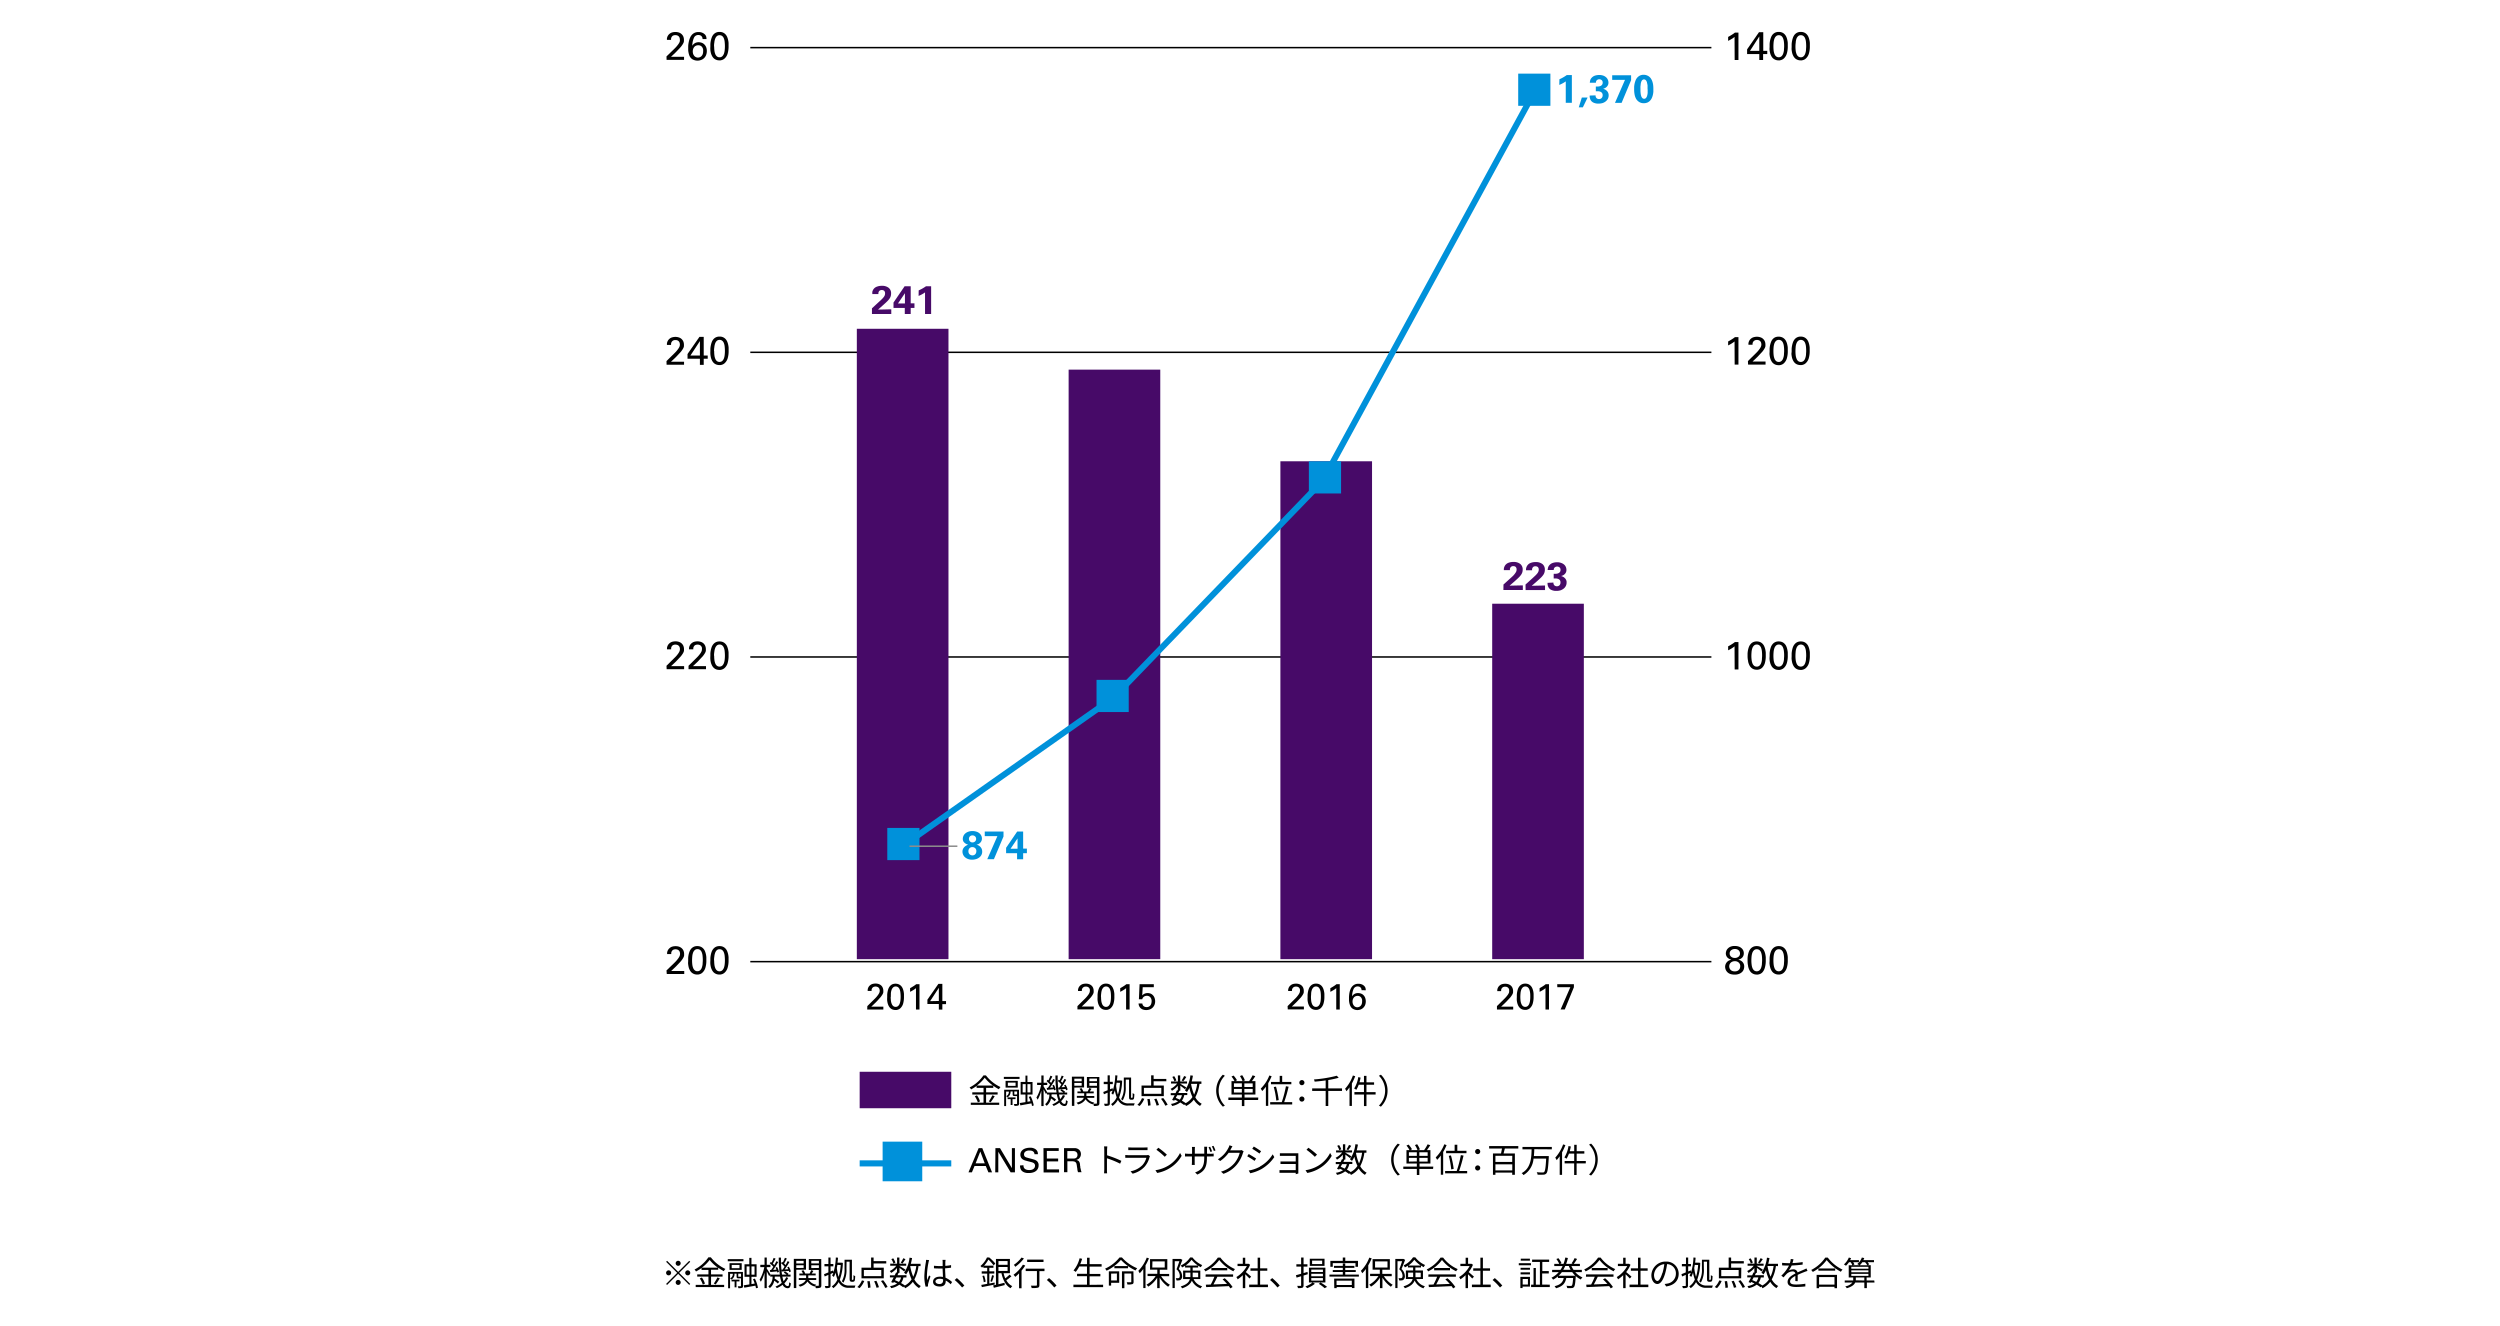 <svg xmlns="http://www.w3.org/2000/svg" width="820" height="435" viewBox="0 0 820 435"><defs><style>.cls-1{fill:#fff;}.cls-2{fill:#470a68;}.cls-3{fill:#0091da;}.cls-4{fill:#8c8c8c;}</style></defs><g id="レイヤー_2" data-name="レイヤー 2"><g id="レイヤー_1-2" data-name="レイヤー 1"><rect class="cls-1" width="820" height="435"/></g><g id="レイヤー_3" data-name="レイヤー 3"><path d="M218.61,18.5,221,16.19c.25-.25.5-.49.74-.75a9.87,9.87,0,0,0,.65-.8,4.14,4.14,0,0,0,.53-.88A2,2,0,0,0,223,13a2.38,2.38,0,0,0-.05-.41,1.35,1.35,0,0,0-.19-.49,1.32,1.32,0,0,0-.44-.4,1.85,1.85,0,0,0-1.61,0,1.36,1.36,0,0,0-.43.47,1.27,1.27,0,0,0-.17.52,3.61,3.61,0,0,0,0,.39h-1.36c0-.12,0-.25,0-.41a2.34,2.34,0,0,1,.35-1,2.21,2.21,0,0,1,.46-.53,2.5,2.5,0,0,1,1-.53,4.34,4.34,0,0,1,1-.12,3.86,3.86,0,0,1,1,.14,2.6,2.6,0,0,1,.89.46,2.48,2.48,0,0,1,.64.81,2.79,2.79,0,0,1,.24,1.22c0,.14,0,.28,0,.42a2.54,2.54,0,0,1-.12.45,5,5,0,0,1-.31.58,8.57,8.57,0,0,1-.57.79l-.34.38-.5.53-.5.52c-.15.17-.26.28-.32.34l-1.58,1.5h4.28v1h-5.73Z"/><path d="M230.44,12.82a1.39,1.39,0,0,0-.14-.65,1.28,1.28,0,0,0-.34-.42,1.19,1.19,0,0,0-.44-.21,1.86,1.86,0,0,0-.45-.06,1.52,1.52,0,0,0-1.43.85,6.49,6.49,0,0,0-.56,2.66l.26-.35a2.14,2.14,0,0,1,.41-.37,2.17,2.17,0,0,1,.59-.3,2.47,2.47,0,0,1,.83-.12,3,3,0,0,1,1,.18,2.23,2.23,0,0,1,.86.55,2.61,2.61,0,0,1,.59.9,3.24,3.24,0,0,1,.22,1.25,3.42,3.42,0,0,1-.26,1.37,2.86,2.86,0,0,1-.68,1,2.61,2.61,0,0,1-1,.59,3.26,3.26,0,0,1-1.12.2,3.33,3.33,0,0,1-1.26-.25,2.28,2.28,0,0,1-1-.73,2.57,2.57,0,0,1-.42-.72,5.8,5.8,0,0,1-.24-.84,6.07,6.07,0,0,1-.13-.87c0-.3,0-.59,0-.88s0-.68.05-1.06A11.06,11.06,0,0,1,226,13.4a5.83,5.83,0,0,1,.37-1.09,3.56,3.56,0,0,1,.6-.92,2.85,2.85,0,0,1,.89-.64,3,3,0,0,1,1.24-.24,3.2,3.2,0,0,1,.79.08,2.7,2.7,0,0,1,.61.22,2.32,2.32,0,0,1,.45.27,3.09,3.09,0,0,1,.31.28,1.75,1.75,0,0,1,.41.8,5,5,0,0,1,.07.66Zm-1.54,6.07a1.92,1.92,0,0,0,.61-.11,1.49,1.49,0,0,0,.56-.36,1.81,1.81,0,0,0,.41-.63,2.65,2.65,0,0,0,.15-.94,3.32,3.32,0,0,0,0-.58,1.8,1.8,0,0,0-.23-.66,1.51,1.51,0,0,0-.5-.54,1.56,1.56,0,0,0-.89-.22,1.8,1.8,0,0,0-.79.17,1.52,1.52,0,0,0-.55.45,1.9,1.9,0,0,0-.33.65,2.25,2.25,0,0,0-.11.74,2.66,2.66,0,0,0,.12.82,2.21,2.21,0,0,0,.36.64,1.52,1.52,0,0,0,.55.42A1.58,1.58,0,0,0,228.9,18.89Z"/><path d="M233,15.29c0-.22,0-.5,0-.82a7.56,7.56,0,0,1,.13-1,6.63,6.63,0,0,1,.28-1.06,3.27,3.27,0,0,1,.53-1,2.55,2.55,0,0,1,.84-.68,2.52,2.52,0,0,1,1.21-.26,2.73,2.73,0,0,1,1.16.22,2.42,2.42,0,0,1,.82.59,3.09,3.09,0,0,1,.54.84,5.68,5.68,0,0,1,.31,1,5.73,5.73,0,0,1,.15,1c0,.34,0,.65,0,.92a8.41,8.41,0,0,1-.32,2.56,3.52,3.52,0,0,1-.93,1.54,2.37,2.37,0,0,1-.49.36,2,2,0,0,1-.49.2,2.84,2.84,0,0,1-.45.1l-.36,0a2.68,2.68,0,0,1-.83-.12,2.59,2.59,0,0,1-.69-.33,2,2,0,0,1-.52-.48,2.92,2.92,0,0,1-.37-.57c-.07-.15-.15-.31-.22-.5a4.29,4.29,0,0,1-.18-.65,8.31,8.31,0,0,1-.13-.84A9,9,0,0,1,233,15.29Zm1.25-.06a10.26,10.26,0,0,0,.08,1.4,4.33,4.33,0,0,0,.29,1.13,1.77,1.77,0,0,0,.54.75,1.24,1.24,0,0,0,.84.28,1.27,1.27,0,0,0,.91-.33,2.34,2.34,0,0,0,.54-.86,4.58,4.58,0,0,0,.25-1.16,10.43,10.43,0,0,0,.07-1.24,13.35,13.35,0,0,0-.08-1.48,4,4,0,0,0-.28-1.16,1.77,1.77,0,0,0-.54-.75,1.34,1.34,0,0,0-.84-.26,1.28,1.28,0,0,0-.95.35,2.28,2.28,0,0,0-.53.88,4.73,4.73,0,0,0-.25,1.19C234.22,14.41,234.2,14.83,234.2,15.23Z"/><path d="M568.93,12.11a5,5,0,0,1-.48.36l-.54.35-.56.32-.52.27v-1.3q.64-.34,1.23-.72a8,8,0,0,0,1-.7h1.15v9h-1.24Z"/><path d="M577.05,17.73h-4V16.19l3.89-5.62h1.41v6.11h1.31v1.05H578.3v1.95h-1.25Zm0-1.05V11.94L574,16.68Z"/><path d="M580.43,15.29c0-.22,0-.5,0-.82a7.48,7.48,0,0,1,.12-1,6.66,6.66,0,0,1,.29-1.06,3.24,3.24,0,0,1,.52-1,2.65,2.65,0,0,1,.84-.68,2.56,2.56,0,0,1,1.22-.26,2.68,2.68,0,0,1,1.15.22,2.33,2.33,0,0,1,.82.59,2.87,2.87,0,0,1,.54.84,4.94,4.94,0,0,1,.31,1,5.73,5.73,0,0,1,.15,1c0,.34,0,.65,0,.92a8.11,8.11,0,0,1-.32,2.56,3.6,3.6,0,0,1-.92,1.54,2.67,2.67,0,0,1-.49.36,2.27,2.27,0,0,1-.5.2,3,3,0,0,1-.44.1l-.37,0a2.73,2.73,0,0,1-.83-.12,2.53,2.53,0,0,1-.68-.33,2,2,0,0,1-.53-.48,2.48,2.48,0,0,1-.36-.57,3.91,3.91,0,0,1-.23-.5c-.06-.19-.12-.4-.18-.65s-.09-.53-.13-.84S580.43,15.7,580.43,15.29Zm1.25-.06a12.15,12.15,0,0,0,.08,1.4,4.77,4.77,0,0,0,.29,1.13,1.77,1.77,0,0,0,.54.75,1.41,1.41,0,0,0,1.75-.05,2.11,2.11,0,0,0,.54-.86,5.06,5.06,0,0,0,.26-1.16c0-.42.06-.83.06-1.24a11.3,11.3,0,0,0-.08-1.48,4,4,0,0,0-.28-1.16,1.85,1.85,0,0,0-.53-.75,1.39,1.39,0,0,0-.85-.26,1.26,1.26,0,0,0-.94.35,2.18,2.18,0,0,0-.54.88,5.22,5.22,0,0,0-.24,1.19Q581.68,14.63,581.68,15.23Z"/><path d="M587.66,15.29c0-.22,0-.5,0-.82a7.56,7.56,0,0,1,.13-1,6.63,6.63,0,0,1,.28-1.06,3.52,3.52,0,0,1,.53-1,2.65,2.65,0,0,1,.84-.68,2.52,2.52,0,0,1,1.21-.26,2.73,2.73,0,0,1,1.16.22,2.33,2.33,0,0,1,.82.59,2.87,2.87,0,0,1,.54.84,5.68,5.68,0,0,1,.31,1,5.73,5.73,0,0,1,.15,1c0,.34,0,.65,0,.92a8.41,8.41,0,0,1-.32,2.56,3.52,3.52,0,0,1-.93,1.54,2.62,2.62,0,0,1-.48.36,2.27,2.27,0,0,1-.5.2,2.84,2.84,0,0,1-.45.1l-.36,0a2.66,2.66,0,0,1-1.52-.45,2,2,0,0,1-.52-.48,2.92,2.92,0,0,1-.37-.57c-.07-.15-.15-.31-.22-.5a4.29,4.29,0,0,1-.18-.65c-.05-.25-.09-.53-.13-.84S587.66,15.7,587.66,15.29Zm1.25-.06a10.26,10.26,0,0,0,.08,1.4,4.33,4.33,0,0,0,.29,1.13,1.77,1.77,0,0,0,.54.75,1.24,1.24,0,0,0,.84.28,1.27,1.27,0,0,0,.91-.33,2.11,2.11,0,0,0,.54-.86,5.06,5.06,0,0,0,.26-1.16c0-.42.06-.83.06-1.24a13.35,13.35,0,0,0-.08-1.48,4,4,0,0,0-.28-1.16,1.77,1.77,0,0,0-.54-.75,1.34,1.34,0,0,0-.84-.26,1.24,1.24,0,0,0-.94.35,2.18,2.18,0,0,0-.54.88A4.33,4.33,0,0,0,589,14Q588.91,14.63,588.91,15.23Z"/><rect x="246.1" y="15.37" width="315.24" height="0.5"/><path d="M218.61,118.43l2.35-2.31c.25-.24.5-.49.74-.75a8.4,8.4,0,0,0,.65-.8,4.14,4.14,0,0,0,.53-.88A2,2,0,0,0,223,113a2.38,2.38,0,0,0-.05-.41,1.24,1.24,0,0,0-.19-.48,1.34,1.34,0,0,0-.44-.41,1.55,1.55,0,0,0-.77-.16,1.45,1.45,0,0,0-.84.2,1.36,1.36,0,0,0-.6,1,3.61,3.61,0,0,0,0,.39h-1.36c0-.11,0-.25,0-.4a2.33,2.33,0,0,1,.1-.5,2.61,2.61,0,0,1,.25-.54,2.24,2.24,0,0,1,.46-.54,2.35,2.35,0,0,1,1-.52,3.86,3.86,0,0,1,1-.13,3.5,3.5,0,0,1,1,.15,2.42,2.42,0,0,1,.89.45,2.48,2.48,0,0,1,.64.81,2.82,2.82,0,0,1,.24,1.22c0,.15,0,.29,0,.42a2.16,2.16,0,0,1-.12.45,4.27,4.27,0,0,1-.31.58,8.52,8.52,0,0,1-.57.8l-.34.37-.5.53-.5.53-.32.34-1.58,1.49h4.28v1h-5.73Z"/><path d="M229.57,117.67h-4.06v-1.55l3.9-5.62h1.41v6.11h1.31v1.06h-1.31v2h-1.25Zm0-1.06v-4.74l-3.11,4.74Z"/><path d="M233,115.22c0-.22,0-.49,0-.82a7.77,7.77,0,0,1,.13-1,6.92,6.92,0,0,1,.28-1.06,3.27,3.27,0,0,1,.53-1,2.55,2.55,0,0,1,.84-.68,2.64,2.64,0,0,1,1.21-.26,2.53,2.53,0,0,1,2,.81,3,3,0,0,1,.54.85,5.33,5.33,0,0,1,.31,1,5.87,5.87,0,0,1,.15,1c0,.34,0,.65,0,.93a8.46,8.46,0,0,1-.32,2.56,3.54,3.54,0,0,1-.93,1.53,2.06,2.06,0,0,1-.49.36,2.58,2.58,0,0,1-.49.21,2.75,2.75,0,0,1-.45.09l-.36,0a2.68,2.68,0,0,1-.83-.12,2.57,2.57,0,0,1-.69-.32,2.39,2.39,0,0,1-.52-.48,3.33,3.33,0,0,1-.37-.58,4.92,4.92,0,0,1-.22-.5,4,4,0,0,1-.18-.65,7.5,7.5,0,0,1-.13-.84A9,9,0,0,1,233,115.22Zm1.25-.06a10.26,10.26,0,0,0,.08,1.4,4.23,4.23,0,0,0,.29,1.13,1.81,1.81,0,0,0,.54.76,1.43,1.43,0,0,0,1.75-.06,2.26,2.26,0,0,0,.54-.86,4.58,4.58,0,0,0,.25-1.16,10.43,10.43,0,0,0,.07-1.24,13.49,13.49,0,0,0-.08-1.48,4,4,0,0,0-.28-1.16,1.68,1.68,0,0,0-.54-.74,1.28,1.28,0,0,0-.84-.27,1.32,1.32,0,0,0-.95.35,2.28,2.28,0,0,0-.53.88,4.82,4.82,0,0,0-.25,1.19C234.22,114.34,234.2,114.76,234.2,115.16Z"/><path class="cls-2" d="M286,101.13,288.31,99q.56-.49.93-.87a6,6,0,0,0,.62-.69,2.41,2.41,0,0,0,.34-.58,1.65,1.65,0,0,0,.1-.58,1.19,1.19,0,0,0-.28-.89,1.17,1.17,0,0,0-.8-.26,1.11,1.11,0,0,0-.58.13.93.93,0,0,0-.35.33,1.33,1.33,0,0,0-.17.43,2.29,2.29,0,0,0,0,.43h-2c0-.08,0-.19,0-.32a2.18,2.18,0,0,1,0-.42,2.7,2.7,0,0,1,.17-.47,2.16,2.16,0,0,1,.3-.49A2.3,2.3,0,0,1,287.7,94a4.27,4.27,0,0,1,1.51-.25,3.44,3.44,0,0,1,2.28.66,2.25,2.25,0,0,1,.79,1.81,3.44,3.44,0,0,1-.11.89,2.85,2.85,0,0,1-.39.81,6,6,0,0,1-.75.89c-.32.32-.73.7-1.22,1.13L288,101.55l4.34-.1V103H286Z"/><path class="cls-2" d="M293.07,101V99.23l3.64-5.34h2v5.6h1.23V101h-1.23v2h-1.94v-2Zm1.46-1.46h2.29V97a2.62,2.62,0,0,0,0-.29v-.3a2.27,2.27,0,0,0,0-.24Z"/><path class="cls-2" d="M301.33,95.25a13.41,13.41,0,0,0,2.4-1.36h1.68V103h-2V95.9a6.7,6.7,0,0,1-.83.54,9,9,0,0,1-1.28.62Z"/><path class="cls-3" d="M317.56,277.06l-.47-.16a2.21,2.21,0,0,1-.56-.34A1.92,1.92,0,0,1,316,276a1.76,1.76,0,0,1-.2-.88,2.29,2.29,0,0,1,.18-.86,2.23,2.23,0,0,1,.56-.82,2.93,2.93,0,0,1,1-.61,3.82,3.82,0,0,1,1.43-.24,4.08,4.08,0,0,1,1.24.18,2.85,2.85,0,0,1,1,.51,2.36,2.36,0,0,1,.63.78,2.17,2.17,0,0,1,.23,1,1.87,1.87,0,0,1-.15.76,2,2,0,0,1-.4.59,2,2,0,0,1-.56.43,2.09,2.09,0,0,1-.67.21l.32.1a2.68,2.68,0,0,1,.36.16,3.48,3.48,0,0,1,.39.27,2.17,2.17,0,0,1,.38.41,2.09,2.09,0,0,1,.33.67,2.65,2.65,0,0,1,.09.68,2.23,2.23,0,0,1-.27,1.11,2.41,2.41,0,0,1-.73.83,3.09,3.09,0,0,1-1.06.52,4.43,4.43,0,0,1-1.27.18,3.72,3.72,0,0,1-1.27-.21,3.22,3.22,0,0,1-1-.56,2.48,2.48,0,0,1-.64-.84,2.42,2.42,0,0,1-.23-1,2.13,2.13,0,0,1,.18-.92,2.28,2.28,0,0,1,.48-.67,2.52,2.52,0,0,1,.64-.45C317.2,277.19,317.39,277.12,317.56,277.06Zm1.39,3.51a1.82,1.82,0,0,0,.44-.07,1.14,1.14,0,0,0,.41-.24,1.16,1.16,0,0,0,.31-.43,1.38,1.38,0,0,0,.13-.64,1.22,1.22,0,0,0-.39-1,1.34,1.34,0,0,0-.91-.34,1.22,1.22,0,0,0-.94.37,1.37,1.37,0,0,0-.36,1,1.57,1.57,0,0,0,.11.6,1.21,1.21,0,0,0,.31.42,1.47,1.47,0,0,0,.42.24A1.31,1.31,0,0,0,319,280.57Zm0-4.25a1.27,1.27,0,0,0,.86-.32,1.05,1.05,0,0,0,.36-.85,1.07,1.07,0,0,0-.1-.49,1.22,1.22,0,0,0-.27-.36A1.33,1.33,0,0,0,319,274a1.24,1.24,0,0,0-.84.3,1.09,1.09,0,0,0-.34.83,1.16,1.16,0,0,0,.31.82A1.11,1.11,0,0,0,319,276.32Z"/><path class="cls-3" d="M323,272.75h6.15v1.62L326,281.82h-2.18l3.32-7.56H323Z"/><path class="cls-3" d="M330,279.84v-1.76l3.64-5.34h1.95v5.6h1.23v1.5h-1.23v2H333.6v-2Zm1.46-1.46h2.29v-2.56a2.44,2.44,0,0,0,0-.28c0-.11,0-.21,0-.31V275Z"/><path class="cls-3" d="M511.49,26a13.11,13.11,0,0,0,2.4-1.37h1.68v9.08h-2V26.69a7,7,0,0,1-.84.54,10.24,10.24,0,0,1-1.28.62Z"/><path class="cls-3" d="M520.73,32l-1.55,3.2h-1.34l1-3.2Z"/><path class="cls-3" d="M523.36,31.28a2.13,2.13,0,0,0,0,.3,1.14,1.14,0,0,0,.15.41,1.06,1.06,0,0,0,.35.35,1.17,1.17,0,0,0,.64.15,1.08,1.08,0,0,0,.85-.35,1.26,1.26,0,0,0,.32-.89,1.22,1.22,0,0,0-.22-.77,1.28,1.28,0,0,0-.54-.4,2.21,2.21,0,0,0-.73-.15l-.75,0V28.38l.73,0a2.86,2.86,0,0,0,.74-.15,1.41,1.41,0,0,0,.56-.4,1.16,1.16,0,0,0,.22-.75,1,1,0,0,0-.34-.81,1.19,1.19,0,0,0-.78-.27,1.16,1.16,0,0,0-.77.28,1.06,1.06,0,0,0-.33.85h-2a4.6,4.6,0,0,1,.11-.71,1.79,1.79,0,0,1,.42-.82,2.51,2.51,0,0,1,1.12-.78,4.32,4.32,0,0,1,1.4-.22,3.88,3.88,0,0,1,1.46.24,2.85,2.85,0,0,1,.94.62,2.21,2.21,0,0,1,.51.81,2.44,2.44,0,0,1,.15.8,1.79,1.79,0,0,1-.22.94,1.93,1.93,0,0,1-.51.61,1.91,1.91,0,0,1-.57.34,2.53,2.53,0,0,1-.44.15c.14.05.31.11.49.19a2.15,2.15,0,0,1,.58.37,1.91,1.91,0,0,1,.39.42,1.81,1.81,0,0,1,.22.44,1.67,1.67,0,0,1,.11.41,2.65,2.65,0,0,1-.22,1.43,2.69,2.69,0,0,1-.69.85,3.2,3.2,0,0,1-1,.56,4.21,4.21,0,0,1-1.3.2l-.53,0a4,4,0,0,1-.59-.1,4.23,4.23,0,0,1-.57-.19,2.29,2.29,0,0,1-.5-.3,2.15,2.15,0,0,1-.47-.54,2.51,2.51,0,0,1-.24-.6,2.23,2.23,0,0,1-.1-.53c0-.16,0-.29,0-.38Z"/><path class="cls-3" d="M528.8,24.69H535V26.3l-3.12,7.45h-2.17L533,26.19H528.8Z"/><path class="cls-3" d="M536,29.24c0-.2,0-.46,0-.77a7.59,7.59,0,0,1,.14-1,7.71,7.71,0,0,1,.31-1.05,3.27,3.27,0,0,1,.55-.94,3,3,0,0,1,.87-.68,2.68,2.68,0,0,1,1.25-.27,2.86,2.86,0,0,1,.85.12,3.46,3.46,0,0,1,.67.29,2.55,2.55,0,0,1,.5.39,2.41,2.41,0,0,1,.34.4,5,5,0,0,1,.32.57,4.57,4.57,0,0,1,.25.69,5.25,5.25,0,0,1,.18.88,9.41,9.41,0,0,1,.07,1.14c0,.34,0,.71,0,1.09a6.76,6.76,0,0,1-.18,1.11,5.21,5.21,0,0,1-.35,1,3.16,3.16,0,0,1-.59.85,2.72,2.72,0,0,1-.85.58,3.09,3.09,0,0,1-1.19.21,2.64,2.64,0,0,1-1.47-.39,3,3,0,0,1-1-1,4.54,4.54,0,0,1-.53-1.49A8.93,8.93,0,0,1,536,29.24Zm4.4.1c0-.14,0-.3,0-.5s0-.4,0-.6,0-.42-.08-.62a3.38,3.38,0,0,0-.11-.52c0-.06,0-.15-.07-.26a1.26,1.26,0,0,0-.17-.35,1.06,1.06,0,0,0-.29-.31.8.8,0,0,0-.45-.13.7.7,0,0,0-.37.09.86.86,0,0,0-.26.2,1.38,1.38,0,0,0-.17.25,2.08,2.08,0,0,0-.1.24,4.12,4.12,0,0,0-.18.75c0,.27-.06.53-.08.78s0,.46,0,.65,0,.3,0,.36c0,.39,0,.76.05,1.12a4.94,4.94,0,0,0,.19,1,1.75,1.75,0,0,0,.37.66.82.82,0,0,0,.6.25.77.77,0,0,0,.63-.3,1.9,1.9,0,0,0,.36-.74,4.76,4.76,0,0,0,.17-1C540.42,30,540.44,29.65,540.44,29.34Z"/><path class="cls-2" d="M493.14,191.72l2.35-2.12q.56-.49.93-.87A6,6,0,0,0,497,188a2.61,2.61,0,0,0,.34-.59,1.56,1.56,0,0,0,.1-.57,1.19,1.19,0,0,0-.29-.89,1.14,1.14,0,0,0-.79-.26,1.08,1.08,0,0,0-.58.13.86.86,0,0,0-.35.33,1.33,1.33,0,0,0-.17.43,2.29,2.29,0,0,0,0,.43h-2c0-.08,0-.19,0-.32a2.18,2.18,0,0,1,.05-.42,2.7,2.7,0,0,1,.17-.47,2.16,2.16,0,0,1,.3-.49,2.32,2.32,0,0,1,1.07-.74,4.33,4.33,0,0,1,1.52-.25,3.46,3.46,0,0,1,2.28.66,2.28,2.28,0,0,1,.79,1.81,3.44,3.44,0,0,1-.11.89,3.15,3.15,0,0,1-.39.81,6,6,0,0,1-.75.89c-.32.32-.73.7-1.22,1.13l-1.82,1.59,4.34-.1v1.51h-6.37Z"/><path class="cls-2" d="M500.37,191.72l2.35-2.12.93-.87a7.1,7.1,0,0,0,.62-.69,2.54,2.54,0,0,0,.33-.59,1.56,1.56,0,0,0,.11-.57,1.19,1.19,0,0,0-.29-.89,1.36,1.36,0,0,0-1.38-.13.9.9,0,0,0-.34.33,1.33,1.33,0,0,0-.17.43,2.29,2.29,0,0,0,0,.43h-2v-.32a3.53,3.53,0,0,1,.06-.42,3.74,3.74,0,0,1,.16-.47,2.66,2.66,0,0,1,.31-.49,2.32,2.32,0,0,1,1.07-.74,4.33,4.33,0,0,1,1.52-.25,3.48,3.48,0,0,1,2.28.66,2.27,2.27,0,0,1,.78,1.81,3.06,3.06,0,0,1-.11.89,2.81,2.81,0,0,1-.38.81,6,6,0,0,1-.75.89c-.32.32-.73.7-1.23,1.13l-1.82,1.59,4.35-.1v1.51h-6.37Z"/><path class="cls-2" d="M509.53,191.08a2.39,2.39,0,0,0,0,.31,1.63,1.63,0,0,0,.15.4,1.06,1.06,0,0,0,.35.35,1.19,1.19,0,0,0,.64.15,1.09,1.09,0,0,0,.86-.34,1.27,1.27,0,0,0,.31-.89,1.25,1.25,0,0,0-.21-.78,1.26,1.26,0,0,0-.55-.39,2.11,2.11,0,0,0-.73-.15c-.26,0-.51,0-.74,0v-1.54l.73,0a2.16,2.16,0,0,0,.73-.15,1.35,1.35,0,0,0,.56-.39,1.15,1.15,0,0,0,.22-.76,1,1,0,0,0-.33-.81,1.22,1.22,0,0,0-.78-.26,1.19,1.19,0,0,0-.77.27,1.05,1.05,0,0,0-.34.86h-2c0-.2.06-.44.11-.71a2,2,0,0,1,.43-.83,2.46,2.46,0,0,1,1.11-.77,4.39,4.39,0,0,1,1.41-.23,3.63,3.63,0,0,1,1.45.25,2.75,2.75,0,0,1,1,.62,2.19,2.19,0,0,1,.5.8,2.49,2.49,0,0,1,.15.8,1.94,1.94,0,0,1-.21.95,2.14,2.14,0,0,1-1.09.95l-.44.15a3.33,3.33,0,0,1,.49.18,2.24,2.24,0,0,1,.59.38,2,2,0,0,1,.61.85,1.6,1.6,0,0,1,.1.42,2.38,2.38,0,0,1,0,.36,2.27,2.27,0,0,1-.25,1.06,2.48,2.48,0,0,1-.69.86,3.56,3.56,0,0,1-1,.56,4.28,4.28,0,0,1-1.31.2l-.53,0a4.15,4.15,0,0,1-.58-.1,2.73,2.73,0,0,1-.57-.19,1.77,1.77,0,0,1-.5-.29,2,2,0,0,1-.47-.55,2.67,2.67,0,0,1-.25-.59,2.94,2.94,0,0,1-.09-.53,3,3,0,0,1,0-.39Z"/><path d="M568.93,112a5,5,0,0,1-.48.36l-.54.35c-.19.12-.38.22-.56.32l-.52.27V112c.43-.23.84-.46,1.23-.72a8,8,0,0,0,1-.7h1.15v9h-1.24Z"/><path d="M573.32,118.43l2.35-2.31c.25-.24.5-.49.74-.75a7.1,7.1,0,0,0,.65-.8,4.14,4.14,0,0,0,.53-.88,2,2,0,0,0,.14-.72,2.38,2.38,0,0,0-.05-.41,1.24,1.24,0,0,0-.19-.48,1.34,1.34,0,0,0-.44-.41,1.55,1.55,0,0,0-.77-.16,1.4,1.4,0,0,0-.83.2,1.37,1.37,0,0,0-.44.46,1.32,1.32,0,0,0-.17.52,3.61,3.61,0,0,0,0,.39h-1.36c0-.11,0-.25,0-.4a2.33,2.33,0,0,1,.1-.5,2.61,2.61,0,0,1,.25-.54,2.24,2.24,0,0,1,.46-.54,2.35,2.35,0,0,1,1-.52,3.86,3.86,0,0,1,1-.13,3.5,3.5,0,0,1,1,.15,2.34,2.34,0,0,1,.89.45,2.48,2.48,0,0,1,.64.81,2.82,2.82,0,0,1,.24,1.22c0,.15,0,.29,0,.42a1.68,1.68,0,0,1-.12.45,3.38,3.38,0,0,1-.31.58,7,7,0,0,1-.57.8l-.34.37-.5.53-.5.53-.32.34-1.57,1.49h4.27v1h-5.73Z"/><path d="M580.43,115.22c0-.22,0-.49,0-.82a7.67,7.67,0,0,1,.12-1,7,7,0,0,1,.29-1.06,3.24,3.24,0,0,1,.52-1,2.65,2.65,0,0,1,.84-.68,3.05,3.05,0,0,1,2.37,0,2.61,2.61,0,0,1,.82.59,2.79,2.79,0,0,1,.54.85,4.66,4.66,0,0,1,.31,1,5.87,5.87,0,0,1,.15,1c0,.34,0,.65,0,.93a8.15,8.15,0,0,1-.32,2.56,3.63,3.63,0,0,1-.92,1.53,2.28,2.28,0,0,1-.49.36,3,3,0,0,1-.5.21,2.87,2.87,0,0,1-.44.09l-.37,0a2.73,2.73,0,0,1-.83-.12,2.5,2.5,0,0,1-.68-.32,2.45,2.45,0,0,1-.53-.48,2.77,2.77,0,0,1-.36-.58,3.36,3.36,0,0,1-.23-.5c-.06-.18-.12-.4-.18-.65s-.09-.52-.13-.84S580.43,115.63,580.43,115.22Zm1.25-.06a12.15,12.15,0,0,0,.08,1.4,4.65,4.65,0,0,0,.29,1.13,1.81,1.81,0,0,0,.54.76,1.3,1.3,0,0,0,.84.27,1.26,1.26,0,0,0,.91-.33,2,2,0,0,0,.54-.86,5.06,5.06,0,0,0,.26-1.16c0-.42.06-.83.06-1.24a11.4,11.4,0,0,0-.08-1.48,4,4,0,0,0-.28-1.16,1.75,1.75,0,0,0-.53-.74,1.33,1.33,0,0,0-.85-.27,1.3,1.3,0,0,0-.94.35,2.18,2.18,0,0,0-.54.88,5.34,5.34,0,0,0-.24,1.19Q581.68,114.56,581.68,115.16Z"/><path d="M587.66,115.22c0-.22,0-.49,0-.82a7.77,7.77,0,0,1,.13-1,6.92,6.92,0,0,1,.28-1.06,3.52,3.52,0,0,1,.53-1,2.5,2.5,0,0,1,2-.94,2.73,2.73,0,0,1,1.16.22,2.61,2.61,0,0,1,.82.59,2.79,2.79,0,0,1,.54.85,5.33,5.33,0,0,1,.31,1,5.87,5.87,0,0,1,.15,1c0,.34,0,.65,0,.93a8.46,8.46,0,0,1-.32,2.56,3.54,3.54,0,0,1-.93,1.53,2.23,2.23,0,0,1-.48.36,3,3,0,0,1-.5.21,2.75,2.75,0,0,1-.45.09l-.36,0a2.76,2.76,0,0,1-1.52-.44,2.39,2.39,0,0,1-.52-.48,3.33,3.33,0,0,1-.37-.58,4.92,4.92,0,0,1-.22-.5,4,4,0,0,1-.18-.65c-.05-.24-.09-.52-.13-.84S587.66,115.63,587.66,115.22Zm1.25-.06a10.26,10.26,0,0,0,.08,1.4,4.23,4.23,0,0,0,.29,1.13,1.81,1.81,0,0,0,.54.76,1.43,1.43,0,0,0,1.75-.06,2,2,0,0,0,.54-.86,5.06,5.06,0,0,0,.26-1.16c0-.42.06-.83.06-1.24a13.49,13.49,0,0,0-.08-1.48,4,4,0,0,0-.28-1.16,1.68,1.68,0,0,0-.54-.74,1.44,1.44,0,0,0-1.78.08,2.18,2.18,0,0,0-.54.88,4.41,4.41,0,0,0-.24,1.19Q588.91,114.56,588.91,115.16Z"/><rect x="246.1" y="115.31" width="315.24" height="0.5"/><path d="M218.61,218.37l2.35-2.32c.25-.24.5-.49.74-.74s.45-.53.65-.8a4.16,4.16,0,0,0,.53-.89,2,2,0,0,0,.14-.71,2.6,2.6,0,0,0-.05-.42,1.38,1.38,0,0,0-.19-.48,1.32,1.32,0,0,0-.44-.4,1.85,1.85,0,0,0-1.61,0,1.43,1.43,0,0,0-.43.46,1.38,1.38,0,0,0-.17.52q0,.27,0,.39h-1.36c0-.11,0-.24,0-.4a2.46,2.46,0,0,1,.1-.5,2.61,2.61,0,0,1,.25-.54,2.21,2.21,0,0,1,.46-.53,2.38,2.38,0,0,1,1-.53,4.34,4.34,0,0,1,1-.12,3.49,3.49,0,0,1,1,.14,2.58,2.58,0,0,1,.89.45,2.42,2.42,0,0,1,.64.82,2.78,2.78,0,0,1,.24,1.21c0,.15,0,.29,0,.42a2.16,2.16,0,0,1-.12.45,3.76,3.76,0,0,1-.31.58,8.52,8.52,0,0,1-.57.8l-.34.37-.5.53-.5.53c-.15.17-.26.28-.32.34l-1.58,1.49h4.28v1h-5.73Z"/><path d="M225.84,218.37l2.35-2.32c.25-.24.5-.49.73-.74a9.64,9.64,0,0,0,.66-.8,4.16,4.16,0,0,0,.53-.89,1.94,1.94,0,0,0,.13-.71,2.43,2.43,0,0,0,0-.42,1.4,1.4,0,0,0-.2-.48,1.28,1.28,0,0,0-.43-.4,1.85,1.85,0,0,0-1.61,0,1.43,1.43,0,0,0-.43.46,1.38,1.38,0,0,0-.17.52q0,.27,0,.39H226a3,3,0,0,1,0-.4,1.93,1.93,0,0,1,.1-.5,2.61,2.61,0,0,1,.25-.54,2.21,2.21,0,0,1,.46-.53,2.32,2.32,0,0,1,1-.53,4.33,4.33,0,0,1,.95-.12,3.6,3.6,0,0,1,1,.14,2.58,2.58,0,0,1,.89.45,2.28,2.28,0,0,1,.63.82,2.78,2.78,0,0,1,.24,1.21,2.82,2.82,0,0,1,0,.42,1.64,1.64,0,0,1-.11.45,3.76,3.76,0,0,1-.31.58c-.14.22-.33.49-.57.8l-.35.37c-.16.17-.32.35-.5.53s-.33.37-.49.53l-.32.34-1.58,1.49h4.28v1h-5.73Z"/><path d="M233,215.16c0-.23,0-.5,0-.82a7.91,7.91,0,0,1,.13-1,7.23,7.23,0,0,1,.28-1.06,3.22,3.22,0,0,1,.53-.94,2.57,2.57,0,0,1,.84-.69,2.64,2.64,0,0,1,1.21-.26,2.89,2.89,0,0,1,1.16.22,2.6,2.6,0,0,1,.82.6,2.82,2.82,0,0,1,.54.84,5.58,5.58,0,0,1,.31,1,6,6,0,0,1,.15,1c0,.33,0,.64,0,.92a8.41,8.41,0,0,1-.32,2.56,3.54,3.54,0,0,1-.93,1.53,2.06,2.06,0,0,1-.49.36,2.58,2.58,0,0,1-.49.21,2.84,2.84,0,0,1-.45.1l-.36,0a3,3,0,0,1-.83-.11,2.59,2.59,0,0,1-.69-.33,2.39,2.39,0,0,1-.52-.48,2.92,2.92,0,0,1-.37-.57c-.07-.15-.15-.32-.22-.5a4.64,4.64,0,0,1-.18-.65,8.1,8.1,0,0,1-.13-.85A8.81,8.81,0,0,1,233,215.16Zm1.25-.07a10.41,10.41,0,0,0,.08,1.41,4.33,4.33,0,0,0,.29,1.13,1.77,1.77,0,0,0,.54.75,1.43,1.43,0,0,0,1.75-.06,2.18,2.18,0,0,0,.54-.86,4.51,4.51,0,0,0,.25-1.15,10.54,10.54,0,0,0,.07-1.24,13.68,13.68,0,0,0-.08-1.49,4,4,0,0,0-.28-1.15,1.77,1.77,0,0,0-.54-.75,1.28,1.28,0,0,0-.84-.27,1.32,1.32,0,0,0-.95.35,2.32,2.32,0,0,0-.53.89,4.64,4.64,0,0,0-.25,1.19C234.22,214.28,234.2,214.69,234.2,215.09Z"/><path d="M568.93,212c-.14.12-.3.24-.48.37l-.54.35-.56.32-.52.26V212c.43-.22.84-.46,1.23-.71a9.32,9.32,0,0,0,1-.7h1.15v9h-1.24Z"/><path d="M573.2,215.16c0-.23,0-.5,0-.82a10,10,0,0,1,.12-1,7.3,7.3,0,0,1,.29-1.06,3,3,0,0,1,.53-.94,2.54,2.54,0,0,1,.83-.69,2.68,2.68,0,0,1,1.22-.26,2.93,2.93,0,0,1,1.16.22,2.6,2.6,0,0,1,.82.6,2.79,2.79,0,0,1,.53.84,5.61,5.61,0,0,1,.32,1,9,9,0,0,1,.15,1c0,.33,0,.64,0,.92a8.45,8.45,0,0,1-.31,2.56A3.74,3.74,0,0,1,578,219a2.28,2.28,0,0,1-.49.36,2.66,2.66,0,0,1-.5.21,2.73,2.73,0,0,1-.44.1l-.37,0a3.09,3.09,0,0,1-.83-.11,2.53,2.53,0,0,1-.68-.33,2.45,2.45,0,0,1-.53-.48,2.48,2.48,0,0,1-.36-.57,4.68,4.68,0,0,1-.22-.5,6.46,6.46,0,0,1-.19-.65c0-.25-.09-.53-.13-.85S573.2,215.56,573.2,215.16Zm1.25-.07a10.34,10.34,0,0,0,.09,1.41,4.35,4.35,0,0,0,.28,1.13,2,2,0,0,0,.54.75,1.33,1.33,0,0,0,.85.27,1.29,1.29,0,0,0,.91-.33,2.18,2.18,0,0,0,.54-.86,5,5,0,0,0,.25-1.15c0-.42.06-.84.06-1.24a13.8,13.8,0,0,0-.07-1.49,4.72,4.72,0,0,0-.28-1.15,2,2,0,0,0-.54-.75,1.33,1.33,0,0,0-.85-.27,1.3,1.3,0,0,0-.94.35,2.22,2.22,0,0,0-.54.89,5.11,5.11,0,0,0-.24,1.19C574.47,214.28,574.45,214.69,574.45,215.09Z"/><path d="M580.43,215.16c0-.23,0-.5,0-.82a7.82,7.82,0,0,1,.12-1,7.3,7.3,0,0,1,.29-1.06,3.19,3.19,0,0,1,.52-.94,2.47,2.47,0,0,1,2.06-.95,2.84,2.84,0,0,1,1.15.22,2.49,2.49,0,0,1,.82.6,2.63,2.63,0,0,1,.54.84,4.85,4.85,0,0,1,.31,1,6,6,0,0,1,.15,1c0,.33,0,.64,0,.92a8.11,8.11,0,0,1-.32,2.56,3.63,3.63,0,0,1-.92,1.53,2.28,2.28,0,0,1-.49.36,2.86,2.86,0,0,1-.94.31l-.37,0a3.09,3.09,0,0,1-.83-.11,2.53,2.53,0,0,1-.68-.33,2.45,2.45,0,0,1-.53-.48,2.48,2.48,0,0,1-.36-.57,4.67,4.67,0,0,1-.23-.5c-.06-.19-.12-.41-.18-.65s-.09-.53-.13-.85S580.43,215.56,580.43,215.16Zm1.25-.07a12.33,12.33,0,0,0,.08,1.41,4.77,4.77,0,0,0,.29,1.13,1.77,1.77,0,0,0,.54.75,1.3,1.3,0,0,0,.84.27,1.26,1.26,0,0,0,.91-.33,2,2,0,0,0,.54-.86,5,5,0,0,0,.26-1.15c0-.42.06-.84.06-1.24a11.55,11.55,0,0,0-.08-1.49,4,4,0,0,0-.28-1.15,1.85,1.85,0,0,0-.53-.75,1.33,1.33,0,0,0-.85-.27,1.3,1.3,0,0,0-.94.35,2.22,2.22,0,0,0-.54.89,5.11,5.11,0,0,0-.24,1.19C581.7,214.28,581.68,214.69,581.68,215.09Z"/><path d="M587.66,215.16c0-.23,0-.5,0-.82a7.91,7.91,0,0,1,.13-1,7.23,7.23,0,0,1,.28-1.06,3.46,3.46,0,0,1,.53-.94,2.68,2.68,0,0,1,.84-.69,2.64,2.64,0,0,1,1.21-.26,2.89,2.89,0,0,1,1.16.22,2.49,2.49,0,0,1,.82.6,2.63,2.63,0,0,1,.54.84,5.58,5.58,0,0,1,.31,1,6,6,0,0,1,.15,1c0,.33,0,.64,0,.92a8.41,8.41,0,0,1-.32,2.56,3.54,3.54,0,0,1-.93,1.53,2.23,2.23,0,0,1-.48.36,3,3,0,0,1-.5.21,2.84,2.84,0,0,1-.45.1l-.36,0a3.09,3.09,0,0,1-.83-.11,2.74,2.74,0,0,1-.69-.33,2.39,2.39,0,0,1-.52-.48,2.92,2.92,0,0,1-.37-.57c-.07-.15-.15-.32-.22-.5a4.64,4.64,0,0,1-.18-.65c-.05-.25-.09-.53-.13-.85S587.66,215.56,587.66,215.16Zm1.25-.07a10.41,10.41,0,0,0,.08,1.41,4.33,4.33,0,0,0,.29,1.13,1.77,1.77,0,0,0,.54.75,1.43,1.43,0,0,0,1.75-.06,2,2,0,0,0,.54-.86,5,5,0,0,0,.26-1.15c0-.42.06-.84.06-1.24a13.68,13.68,0,0,0-.08-1.49,4,4,0,0,0-.28-1.15,1.77,1.77,0,0,0-.54-.75,1.44,1.44,0,0,0-1.78.08,2.22,2.22,0,0,0-.54.89,4.26,4.26,0,0,0-.24,1.19C588.93,214.28,588.91,214.69,588.91,215.09Z"/><rect x="246.1" y="215.24" width="315.24" height="0.5"/><path d="M218.61,318.3,221,316c.25-.25.5-.49.74-.75a9.87,9.87,0,0,0,.65-.8,4.14,4.14,0,0,0,.53-.88,2,2,0,0,0,.14-.72,2.38,2.38,0,0,0-.05-.41,1.35,1.35,0,0,0-.19-.49,1.32,1.32,0,0,0-.44-.4,1.85,1.85,0,0,0-1.61,0,1.36,1.36,0,0,0-.43.47,1.27,1.27,0,0,0-.17.52,3.61,3.61,0,0,0,0,.39h-1.36c0-.12,0-.25,0-.41a2.34,2.34,0,0,1,.35-1,2.21,2.21,0,0,1,.46-.53,2.5,2.5,0,0,1,1-.53,4.34,4.34,0,0,1,1-.12,3.86,3.86,0,0,1,1,.14,2.6,2.6,0,0,1,.89.46,2.48,2.48,0,0,1,.64.81,2.79,2.79,0,0,1,.24,1.22c0,.14,0,.28,0,.42a2.54,2.54,0,0,1-.12.45,5,5,0,0,1-.31.58,8.57,8.57,0,0,1-.57.79l-.34.38-.5.53-.5.52c-.15.17-.26.28-.32.34l-1.58,1.5h4.28v1h-5.73Z"/><path d="M225.72,315.09c0-.22,0-.5,0-.82a6.16,6.16,0,0,1,.12-1,5.75,5.75,0,0,1,.29-1.06,3.24,3.24,0,0,1,.52-.95,2.65,2.65,0,0,1,.84-.68,2.53,2.53,0,0,1,1.22-.26,2.68,2.68,0,0,1,1.15.22,2.46,2.46,0,0,1,.82.59,2.87,2.87,0,0,1,.54.84,6.6,6.6,0,0,1,.46,2c0,.34,0,.65,0,.92a8.11,8.11,0,0,1-.32,2.56,3.52,3.52,0,0,1-.93,1.54,2.62,2.62,0,0,1-.48.36,2.27,2.27,0,0,1-.5.2,2.84,2.84,0,0,1-.45.1l-.36,0a2.73,2.73,0,0,1-.83-.12,2.53,2.53,0,0,1-.68-.33,2,2,0,0,1-.53-.48,2.92,2.92,0,0,1-.37-.57c-.07-.15-.15-.31-.22-.5a4.29,4.29,0,0,1-.18-.65c-.05-.25-.09-.53-.13-.84S225.72,315.5,225.72,315.09ZM227,315a12.15,12.15,0,0,0,.08,1.4,4.33,4.33,0,0,0,.29,1.13,1.77,1.77,0,0,0,.54.75,1.24,1.24,0,0,0,.84.28,1.27,1.27,0,0,0,.91-.33,2,2,0,0,0,.54-.86,5.06,5.06,0,0,0,.26-1.16c0-.42.06-.83.06-1.24a13.35,13.35,0,0,0-.08-1.48,4,4,0,0,0-.28-1.16,1.77,1.77,0,0,0-.54-.75,1.34,1.34,0,0,0-.84-.26,1.24,1.24,0,0,0-.94.35,2.18,2.18,0,0,0-.54.88,4.73,4.73,0,0,0-.24,1.19Q227,314.43,227,315Z"/><path d="M233,315.09c0-.22,0-.5,0-.82a7.56,7.56,0,0,1,.13-1,6.63,6.63,0,0,1,.28-1.06,3.27,3.27,0,0,1,.53-.95,2.55,2.55,0,0,1,.84-.68,2.52,2.52,0,0,1,1.21-.26,2.73,2.73,0,0,1,1.16.22,2.57,2.57,0,0,1,.82.59,3.09,3.09,0,0,1,.54.84,6.6,6.6,0,0,1,.46,2c0,.34,0,.65,0,.92a8.41,8.41,0,0,1-.32,2.56,3.52,3.52,0,0,1-.93,1.54,2.37,2.37,0,0,1-.49.36,2,2,0,0,1-.49.2,2.84,2.84,0,0,1-.45.1l-.36,0a2.68,2.68,0,0,1-.83-.12,2.59,2.59,0,0,1-.69-.33,2,2,0,0,1-.52-.48,2.92,2.92,0,0,1-.37-.57c-.07-.15-.15-.31-.22-.5a4.29,4.29,0,0,1-.18-.65,8.31,8.31,0,0,1-.13-.84A9,9,0,0,1,233,315.09Zm1.25-.06a10.26,10.26,0,0,0,.08,1.4,4.33,4.33,0,0,0,.29,1.13,1.77,1.77,0,0,0,.54.75,1.24,1.24,0,0,0,.84.28,1.27,1.27,0,0,0,.91-.33,2.26,2.26,0,0,0,.54-.86,4.58,4.58,0,0,0,.25-1.16,10.43,10.43,0,0,0,.07-1.24,13.35,13.35,0,0,0-.08-1.48,4,4,0,0,0-.28-1.16,1.77,1.77,0,0,0-.54-.75,1.34,1.34,0,0,0-.84-.26,1.28,1.28,0,0,0-.95.35,2.28,2.28,0,0,0-.53.88,4.73,4.73,0,0,0-.25,1.19C234.22,314.21,234.2,314.63,234.2,315Z"/><path d="M284.48,330l2.17-2.14c.23-.22.46-.45.68-.69a6.94,6.94,0,0,0,.6-.74,3.92,3.92,0,0,0,.49-.81,1.94,1.94,0,0,0,.13-.66,2.08,2.08,0,0,0-.05-.39,1,1,0,0,0-.18-.44,1,1,0,0,0-.4-.37,1.66,1.66,0,0,0-1.48,0,1.22,1.22,0,0,0-.4.42,1.3,1.3,0,0,0-.16.48c0,.16,0,.28,0,.36H284.6a2.56,2.56,0,0,1,0-.37,2.07,2.07,0,0,1,.09-.46,2.23,2.23,0,0,1,.23-.5,1.92,1.92,0,0,1,.43-.49,2.17,2.17,0,0,1,.92-.49,4.22,4.22,0,0,1,.88-.11,3.4,3.4,0,0,1,.95.13,2.45,2.45,0,0,1,.82.42,2,2,0,0,1,.58.75,2.54,2.54,0,0,1,.23,1.12c0,.14,0,.27,0,.39a1.54,1.54,0,0,1-.11.42,3.09,3.09,0,0,1-.28.53c-.13.2-.31.45-.53.74l-.32.34L288,328l-.46.49-.3.31-1.45,1.38h3.95v.95h-5.29Z"/><path d="M291,327.06q0-.31,0-.75a6.47,6.47,0,0,1,.11-.94,7.1,7.1,0,0,1,.26-1,3.1,3.1,0,0,1,.49-.87,2.48,2.48,0,0,1,.77-.63,2.84,2.84,0,0,1,2.19,0,2.36,2.36,0,0,1,.76.55,2.61,2.61,0,0,1,.5.78,5.56,5.56,0,0,1,.29.9,7.58,7.58,0,0,1,.13.94c0,.31,0,.59,0,.85a7.92,7.92,0,0,1-.29,2.36,3.38,3.38,0,0,1-.86,1.42,2.15,2.15,0,0,1-.45.33,2.49,2.49,0,0,1-.46.19,1.69,1.69,0,0,1-.41.09l-.34,0a2.7,2.7,0,0,1-.77-.11,2.2,2.2,0,0,1-1.11-.75,2.45,2.45,0,0,1-.34-.52,3.49,3.49,0,0,1-.2-.47,3.63,3.63,0,0,1-.17-.6,6.47,6.47,0,0,1-.12-.78A9.66,9.66,0,0,1,291,327.06Zm1.15-.06a10.43,10.43,0,0,0,.08,1.3,3.67,3.67,0,0,0,.27,1,1.76,1.76,0,0,0,.49.7,1.2,1.2,0,0,0,.78.25,1.13,1.13,0,0,0,.84-.31,1.82,1.82,0,0,0,.5-.79,4.3,4.3,0,0,0,.24-1.07,11,11,0,0,0,.06-1.14,11.49,11.49,0,0,0-.08-1.37,3.83,3.83,0,0,0-.25-1.07,1.81,1.81,0,0,0-.5-.69,1.25,1.25,0,0,0-.78-.24,1.17,1.17,0,0,0-.87.32,2.06,2.06,0,0,0-.5.82,4.38,4.38,0,0,0-.22,1.09C292.21,326.25,292.19,326.63,292.19,327Z"/><path d="M300.44,324.12c-.13.11-.28.23-.44.34l-.5.32-.52.3-.47.24v-1.2c.39-.21.76-.43,1.12-.66a7.68,7.68,0,0,0,.89-.65h1.07v8.31h-1.15Z"/><path d="M307.94,329.32h-3.75v-1.43l3.6-5.18h1.3v5.64h1.21v1h-1.21v1.8h-1.15Zm0-1V324l-2.86,4.38Z"/><path d="M353.4,330l2.17-2.14c.24-.22.46-.45.68-.69a8.55,8.55,0,0,0,.61-.74,3.8,3.8,0,0,0,.48-.81,1.72,1.72,0,0,0,.13-.66,2,2,0,0,0,0-.39,1.28,1.28,0,0,0-.18-.44,1.1,1.1,0,0,0-.4-.37,1.36,1.36,0,0,0-.71-.16,1.32,1.32,0,0,0-.78.19,1.22,1.22,0,0,0-.4.42,1.12,1.12,0,0,0-.15.48,3.18,3.18,0,0,0,0,.36h-1.26c0-.1,0-.23,0-.37a1.66,1.66,0,0,1,.1-.46,1.86,1.86,0,0,1,.23-.5,2.07,2.07,0,0,1,.42-.49,2.23,2.23,0,0,1,.92-.49,4.31,4.31,0,0,1,.89-.11,3.33,3.33,0,0,1,.94.13,2.36,2.36,0,0,1,.82.42,2,2,0,0,1,.59.75,2.54,2.54,0,0,1,.22,1.12,2.42,2.42,0,0,1,0,.39,1.54,1.54,0,0,1-.11.42,3.09,3.09,0,0,1-.28.53c-.13.2-.3.45-.53.74l-.31.34c-.15.16-.31.32-.46.49s-.32.34-.46.49l-.3.31-1.45,1.38h3.94v.95H353.4Z"/><path d="M360,327.06c0-.21,0-.46,0-.75a8.24,8.24,0,0,1,.11-.94,6,6,0,0,1,.27-1,3.07,3.07,0,0,1,.48-.87,2.31,2.31,0,0,1,1.9-.87,2.49,2.49,0,0,1,1.07.2,2.32,2.32,0,0,1,.75.55,2.43,2.43,0,0,1,.5.78,4.72,4.72,0,0,1,.29.9,7.62,7.62,0,0,1,.14.94c0,.31,0,.59,0,.85a7.61,7.61,0,0,1-.29,2.36,3.28,3.28,0,0,1-.86,1.42,1.73,1.73,0,0,1-.45.33,2.42,2.42,0,0,1-.45.19,1.76,1.76,0,0,1-.42.09l-.33,0a2.65,2.65,0,0,1-.77-.11,2.29,2.29,0,0,1-.63-.3,2.34,2.34,0,0,1-.49-.45,2.4,2.4,0,0,1-.33-.52,3.47,3.47,0,0,1-.21-.47,5,5,0,0,1-.17-.6q-.06-.33-.12-.78A9.91,9.91,0,0,1,360,327.06Zm1.15-.06a8.81,8.81,0,0,0,.08,1.3,4.05,4.05,0,0,0,.26,1,1.68,1.68,0,0,0,.5.7,1.2,1.2,0,0,0,.78.25,1.16,1.16,0,0,0,.84-.31,2,2,0,0,0,.5-.79,4.81,4.81,0,0,0,.23-1.07,11,11,0,0,0,.06-1.14,11.6,11.6,0,0,0-.07-1.37,4.19,4.19,0,0,0-.26-1.07,1.71,1.71,0,0,0-.5-.69,1.25,1.25,0,0,0-.78-.24,1.17,1.17,0,0,0-.87.32,2.18,2.18,0,0,0-.5.82,4.89,4.89,0,0,0-.22,1.09C361.14,326.25,361.12,326.63,361.12,327Z"/><path d="M369.36,324.12a4.21,4.21,0,0,1-.44.34l-.5.32c-.17.11-.34.2-.52.3l-.47.24v-1.2c.39-.21.77-.43,1.13-.66a8.65,8.65,0,0,0,.89-.65h1.06v8.31h-1.15Z"/><path d="M374.7,329.15a1.18,1.18,0,0,0,.14.53,1.14,1.14,0,0,0,.32.37,1.27,1.27,0,0,0,.44.21,2,2,0,0,0,.48.07,1.52,1.52,0,0,0,.87-.23,1.46,1.46,0,0,0,.5-.52,2,2,0,0,0,.22-.63,3.15,3.15,0,0,0,.06-.53,1.91,1.91,0,0,0-.43-1.33,1.48,1.48,0,0,0-1.15-.46,1.62,1.62,0,0,0-.64.12,1.43,1.43,0,0,0-.47.31,1.19,1.19,0,0,0-.27.37q-.06.18-.12.33h-1.09l.22-4.95h4.67v1h-3.64l-.16,2.68.25-.22a2.09,2.09,0,0,1,.36-.26,2.6,2.6,0,0,1,.5-.2,2.18,2.18,0,0,1,.65-.08,2.5,2.5,0,0,1,1.09.22,2.34,2.34,0,0,1,.77.61,2.42,2.42,0,0,1,.46.87,3.22,3.22,0,0,1,.16,1,3,3,0,0,1-.21,1.14,2.91,2.91,0,0,1-.59.91,2.66,2.66,0,0,1-.93.6,3.43,3.43,0,0,1-2.18.08,2.28,2.28,0,0,1-.77-.41,2,2,0,0,1-.53-.67,2.37,2.37,0,0,1-.23-.94Z"/><path d="M422.33,330l2.17-2.14c.23-.22.46-.45.68-.69a6.94,6.94,0,0,0,.6-.74,4.43,4.43,0,0,0,.49-.81,1.92,1.92,0,0,0,.12-.66,2,2,0,0,0,0-.39,1.28,1.28,0,0,0-.18-.44,1,1,0,0,0-.4-.37,1.33,1.33,0,0,0-.71-.16,1.31,1.31,0,0,0-.77.19,1.14,1.14,0,0,0-.4.42,1.3,1.3,0,0,0-.16.48,2.71,2.71,0,0,0,0,.36h-1.26c0-.1,0-.23,0-.37a3,3,0,0,1,.1-.46,2.23,2.23,0,0,1,.23-.5,1.92,1.92,0,0,1,.43-.49,2.12,2.12,0,0,1,.92-.49,4.22,4.22,0,0,1,.88-.11,3.28,3.28,0,0,1,.94.13,2.41,2.41,0,0,1,.83.42,2.1,2.1,0,0,1,.58.75,2.54,2.54,0,0,1,.22,1.12c0,.14,0,.27,0,.39a2,2,0,0,1-.11.42,4,4,0,0,1-.28.53c-.13.2-.31.45-.53.74l-.32.34-.46.49-.46.49-.3.31-1.45,1.38h3.95v.95h-5.29Z"/><path d="M428.89,327.06c0-.21,0-.46,0-.75a8.34,8.34,0,0,1,.12-.94,7.1,7.1,0,0,1,.26-1,3.1,3.1,0,0,1,.49-.87,2.37,2.37,0,0,1,.77-.63,2.41,2.41,0,0,1,1.12-.24,2.46,2.46,0,0,1,1.07.2,2.36,2.36,0,0,1,.76.55,2.61,2.61,0,0,1,.5.78,4.7,4.7,0,0,1,.28.9,6.1,6.1,0,0,1,.14.94c0,.31,0,.59,0,.85a7.57,7.57,0,0,1-.3,2.36,3.27,3.27,0,0,1-.85,1.42,2.15,2.15,0,0,1-.45.33,2.49,2.49,0,0,1-.46.19,1.8,1.8,0,0,1-.41.09l-.34,0a2.65,2.65,0,0,1-.77-.11,2.29,2.29,0,0,1-.63-.3,2.07,2.07,0,0,1-.48-.45,2.45,2.45,0,0,1-.34-.52,3.49,3.49,0,0,1-.2-.47,3.63,3.63,0,0,1-.17-.6,6.47,6.47,0,0,1-.12-.78A9.66,9.66,0,0,1,428.89,327.06ZM430,327a10.43,10.43,0,0,0,.08,1.3,4.05,4.05,0,0,0,.26,1,1.78,1.78,0,0,0,.5.7,1.2,1.2,0,0,0,.78.25,1.13,1.13,0,0,0,.84-.31,1.92,1.92,0,0,0,.5-.79,4.31,4.31,0,0,0,.23-1.07,11,11,0,0,0,.06-1.14,11.6,11.6,0,0,0-.07-1.37,3.81,3.81,0,0,0-.26-1.07,1.79,1.79,0,0,0-.49-.69,1.25,1.25,0,0,0-.78-.24,1.17,1.17,0,0,0-.87.32,2.06,2.06,0,0,0-.5.82,4.38,4.38,0,0,0-.22,1.09C430.06,326.25,430,326.63,430,327Z"/><path d="M438.29,324.12c-.13.11-.28.23-.44.34s-.33.22-.51.32-.34.2-.51.3l-.48.24v-1.2c.4-.21.77-.43,1.13-.66a7.68,7.68,0,0,0,.89-.65h1.07v8.31h-1.15Z"/><path d="M446.59,324.78a1.21,1.21,0,0,0-.13-.6,1,1,0,0,0-.31-.38,1,1,0,0,0-.41-.2,1.48,1.48,0,0,0-.41-.05,1.42,1.42,0,0,0-1.33.78,6.18,6.18,0,0,0-.51,2.46l.24-.33a2,2,0,0,1,.37-.34,2.57,2.57,0,0,1,.55-.28,2.46,2.46,0,0,1,.77-.11,2.77,2.77,0,0,1,1,.17,2.17,2.17,0,0,1,.79.5,2.5,2.5,0,0,1,.55.84,3.44,3.44,0,0,1,0,2.42,2.74,2.74,0,0,1-.63.91,2.42,2.42,0,0,1-.89.55,3,3,0,0,1-1,.18,2.87,2.87,0,0,1-1.16-.24,2.13,2.13,0,0,1-.89-.66,2.76,2.76,0,0,1-.38-.67,5.23,5.23,0,0,1-.23-.77,7.5,7.5,0,0,1-.11-.81q0-.42,0-.81a8.46,8.46,0,0,1,.05-1,7.25,7.25,0,0,1,.16-1,5.71,5.71,0,0,1,.34-1,3.06,3.06,0,0,1,.56-.85,2.57,2.57,0,0,1,.82-.59,2.67,2.67,0,0,1,1.14-.22,3.23,3.23,0,0,1,.73.07,3.14,3.14,0,0,1,.57.2,2.63,2.63,0,0,1,.41.26,1.81,1.81,0,0,1,.28.26,1.48,1.48,0,0,1,.38.73,4.21,4.21,0,0,1,.07.61Zm-1.42,5.61a1.64,1.64,0,0,0,.56-.11,1.28,1.28,0,0,0,.52-.33,1.63,1.63,0,0,0,.38-.58,2.48,2.48,0,0,0,.14-.87,4,4,0,0,0,0-.53,1.7,1.7,0,0,0-.21-.61,1.29,1.29,0,0,0-.46-.5,1.45,1.45,0,0,0-.82-.21,1.67,1.67,0,0,0-.73.16,1.42,1.42,0,0,0-.52.42,2.05,2.05,0,0,0-.3.59,2.26,2.26,0,0,0-.1.69,2.19,2.19,0,0,0,.12.75,1.93,1.93,0,0,0,.33.6,1.36,1.36,0,0,0,.5.39A1.5,1.5,0,0,0,445.17,330.39Z"/><path d="M491,330l2.17-2.14c.23-.22.46-.45.68-.69a8.55,8.55,0,0,0,.61-.74,3.8,3.8,0,0,0,.48-.81A1.72,1.72,0,0,0,495,325a3.22,3.22,0,0,0,0-.39,1.28,1.28,0,0,0-.18-.44,1.14,1.14,0,0,0-.41-.37,1.3,1.3,0,0,0-.7-.16,1.32,1.32,0,0,0-.78.19,1.22,1.22,0,0,0-.4.42,1.3,1.3,0,0,0-.16.48c0,.16,0,.28,0,.36h-1.26a2.56,2.56,0,0,1,0-.37,2.07,2.07,0,0,1,.09-.46,2.78,2.78,0,0,1,.23-.5,2.13,2.13,0,0,1,.43-.49,2.17,2.17,0,0,1,.92-.49,4.22,4.22,0,0,1,.88-.11,3.4,3.4,0,0,1,1,.13,2.36,2.36,0,0,1,.82.42,2,2,0,0,1,.58.75,2.54,2.54,0,0,1,.23,1.12c0,.14,0,.27,0,.39a1.54,1.54,0,0,1-.11.42,3.09,3.09,0,0,1-.28.53c-.13.2-.31.45-.53.74l-.32.34c-.14.16-.3.32-.46.49l-.45.49-.31.31-1.45,1.38h3.95v.95H491Z"/><path d="M497.52,327.06q0-.31,0-.75a6.47,6.47,0,0,1,.11-.94,7.1,7.1,0,0,1,.26-1,3.1,3.1,0,0,1,.49-.87,2.41,2.41,0,0,1,.78-.63,2.38,2.38,0,0,1,1.12-.24,2.52,2.52,0,0,1,1.07.2,2.43,2.43,0,0,1,.75.55,2.61,2.61,0,0,1,.5.78,5.56,5.56,0,0,1,.29.9,6.07,6.07,0,0,1,.13.94c0,.31,0,.59,0,.85a7.92,7.92,0,0,1-.29,2.36,3.28,3.28,0,0,1-.86,1.42,1.92,1.92,0,0,1-.45.33,2.49,2.49,0,0,1-.46.19,1.69,1.69,0,0,1-.41.09l-.34,0a2.7,2.7,0,0,1-.77-.11,2.29,2.29,0,0,1-.63-.3,2.56,2.56,0,0,1-.48-.45,2.45,2.45,0,0,1-.34-.52,3.49,3.49,0,0,1-.2-.47,3.63,3.63,0,0,1-.17-.6,6.47,6.47,0,0,1-.12-.78A9.66,9.66,0,0,1,497.52,327.06Zm1.15-.06a10.43,10.43,0,0,0,.08,1.3,3.67,3.67,0,0,0,.27,1,1.76,1.76,0,0,0,.49.7,1.2,1.2,0,0,0,.78.25,1.13,1.13,0,0,0,.84-.31,1.82,1.82,0,0,0,.5-.79,4.3,4.3,0,0,0,.24-1.07,11,11,0,0,0,.06-1.14c0-.5,0-1-.07-1.37a4.19,4.19,0,0,0-.26-1.07,1.81,1.81,0,0,0-.5-.69,1.25,1.25,0,0,0-.78-.24,1.17,1.17,0,0,0-.87.32,2.06,2.06,0,0,0-.5.82,4.38,4.38,0,0,0-.22,1.09C498.69,326.25,498.67,326.63,498.67,327Z"/><path d="M506.92,324.12c-.13.11-.28.23-.44.34l-.5.32-.52.3-.47.24v-1.2c.39-.21.76-.43,1.13-.66a8.42,8.42,0,0,0,.88-.65h1.07v8.31h-1.15Z"/><path d="M510.76,322.81h5.48v1l-3,7.3h-1.36l3.19-7.31h-4.27Z"/><path d="M567.87,314.74a2.28,2.28,0,0,1-1.35-.76,2,2,0,0,1-.45-1.24,2.69,2.69,0,0,1,.12-.72,2.11,2.11,0,0,1,.45-.81,2.62,2.62,0,0,1,.89-.66,3.38,3.38,0,0,1,1.45-.27,4.1,4.1,0,0,1,1.27.18,2.69,2.69,0,0,1,.93.51,2.27,2.27,0,0,1,.59.76,2.32,2.32,0,0,1,.2,1,2.17,2.17,0,0,1-.11.66,2.34,2.34,0,0,1-.33.6,2.15,2.15,0,0,1-.58.48,2.43,2.43,0,0,1-.81.3,5,5,0,0,1,.52.17,2,2,0,0,1,.65.37,2.17,2.17,0,0,1,.55.67,2.08,2.08,0,0,1,.24,1.06,2.83,2.83,0,0,1-.17.94,2.24,2.24,0,0,1-.54.84,2.9,2.9,0,0,1-1,.62,3.82,3.82,0,0,1-1.43.24,5.2,5.2,0,0,1-1.21-.15,2.52,2.52,0,0,1-1.11-.6,2.56,2.56,0,0,1-.8-1.81,2.34,2.34,0,0,1,.69-1.65,2,2,0,0,1,.67-.46Zm-.69,2.22a1.66,1.66,0,0,0,.1.56,1.48,1.48,0,0,0,.3.53,1.69,1.69,0,0,0,.56.41,2.17,2.17,0,0,0,.86.15,1.94,1.94,0,0,0,.89-.17,1.58,1.58,0,0,0,.55-.42,1.55,1.55,0,0,0,.28-.54,2.29,2.29,0,0,0,.08-.56,1.55,1.55,0,0,0-.5-1.2,1.82,1.82,0,0,0-1.28-.45,2.22,2.22,0,0,0-.75.13,1.78,1.78,0,0,0-.58.36,1.6,1.6,0,0,0-.38.54A1.85,1.85,0,0,0,567.18,317Zm3.54-4.25a1.39,1.39,0,0,0-.43-1,1.72,1.72,0,0,0-1.26-.43,1.83,1.83,0,0,0-1.22.4,1.31,1.31,0,0,0-.48,1.07,1.25,1.25,0,0,0,.13.59,1.31,1.31,0,0,0,.35.46,1.58,1.58,0,0,0,.52.3,2.08,2.08,0,0,0,.66.11,1.88,1.88,0,0,0,1.24-.4A1.28,1.28,0,0,0,570.72,312.71Z"/><path d="M573.2,315.09c0-.22,0-.5,0-.82a9.53,9.53,0,0,1,.12-1,6.66,6.66,0,0,1,.29-1.06,3.05,3.05,0,0,1,.53-.95,2.51,2.51,0,0,1,.83-.68,2.56,2.56,0,0,1,1.22-.26,2.76,2.76,0,0,1,1.16.22,2.57,2.57,0,0,1,.82.59,3.06,3.06,0,0,1,.53.84,5.72,5.72,0,0,1,.32,1,8.48,8.48,0,0,1,.15,1c0,.34,0,.65,0,.92a8.45,8.45,0,0,1-.31,2.56A3.72,3.72,0,0,1,578,319a2.67,2.67,0,0,1-.49.36,2.09,2.09,0,0,1-.5.2,2.73,2.73,0,0,1-.44.1l-.37,0a2.73,2.73,0,0,1-.83-.12,2.53,2.53,0,0,1-.68-.33,2,2,0,0,1-.53-.48,2.48,2.48,0,0,1-.36-.57,3.93,3.93,0,0,1-.22-.5,5.77,5.77,0,0,1-.19-.65c0-.25-.09-.53-.13-.84S573.2,315.5,573.2,315.09Zm1.25-.06a10.19,10.19,0,0,0,.09,1.4,4.35,4.35,0,0,0,.28,1.13,2,2,0,0,0,.54.75,1.42,1.42,0,0,0,1.76-.05,2.26,2.26,0,0,0,.54-.86,5.06,5.06,0,0,0,.25-1.16c0-.42.06-.83.06-1.24a13.49,13.49,0,0,0-.07-1.48,4.81,4.81,0,0,0-.28-1.16,2,2,0,0,0-.54-.75,1.39,1.39,0,0,0-.85-.26,1.26,1.26,0,0,0-.94.35,2.18,2.18,0,0,0-.54.88,5.22,5.22,0,0,0-.24,1.19Q574.45,314.43,574.45,315Z"/><path d="M580.43,315.09c0-.22,0-.5,0-.82a7.48,7.48,0,0,1,.12-1,6.66,6.66,0,0,1,.29-1.06,3.24,3.24,0,0,1,.52-.95,2.65,2.65,0,0,1,.84-.68,2.56,2.56,0,0,1,1.22-.26,2.68,2.68,0,0,1,1.15.22,2.46,2.46,0,0,1,.82.59,2.87,2.87,0,0,1,.54.84,4.94,4.94,0,0,1,.31,1,5.73,5.73,0,0,1,.15,1c0,.34,0,.65,0,.92a8.11,8.11,0,0,1-.32,2.56,3.6,3.6,0,0,1-.92,1.54,2.67,2.67,0,0,1-.49.36,2.27,2.27,0,0,1-.5.2,3,3,0,0,1-.44.1l-.37,0a2.73,2.73,0,0,1-.83-.12,2.53,2.53,0,0,1-.68-.33,2,2,0,0,1-.53-.48,2.48,2.48,0,0,1-.36-.57,3.91,3.91,0,0,1-.23-.5c-.06-.19-.12-.4-.18-.65s-.09-.53-.13-.84S580.43,315.5,580.43,315.09Zm1.25-.06a12.15,12.15,0,0,0,.08,1.4,4.77,4.77,0,0,0,.29,1.13,1.77,1.77,0,0,0,.54.75,1.41,1.41,0,0,0,1.75-.05,2,2,0,0,0,.54-.86,5.06,5.06,0,0,0,.26-1.16c0-.42.06-.83.06-1.24a11.3,11.3,0,0,0-.08-1.48,4,4,0,0,0-.28-1.16,1.85,1.85,0,0,0-.53-.75,1.39,1.39,0,0,0-.85-.26,1.26,1.26,0,0,0-.94.35,2.18,2.18,0,0,0-.54.88,5.22,5.22,0,0,0-.24,1.19Q581.68,314.43,581.68,315Z"/><rect x="246.1" y="315.17" width="315.24" height="0.5"/><rect class="cls-2" x="281.04" y="107.84" width="30.06" height="206.77"/><rect class="cls-2" x="350.51" y="121.24" width="30.06" height="193.37"/><rect class="cls-2" x="419.97" y="151.3" width="30.06" height="163.31"/><rect class="cls-2" x="489.44" y="198.02" width="30.06" height="116.59"/><polygon class="cls-3" points="295.83 278.87 294.68 277.23 364.48 228.13 432.97 157.21 502.78 28.96 504.53 29.91 434.6 158.4 434.5 158.5 365.78 229.66 365.7 229.71 295.83 278.87"/><rect class="cls-3" x="497.97" y="24.15" width="10.56" height="10.56"/><rect class="cls-3" x="429.31" y="151.3" width="10.56" height="10.56"/><rect class="cls-3" x="359.66" y="222.99" width="10.56" height="10.56"/><rect class="cls-3" x="291.03" y="271.56" width="10.56" height="10.56"/><rect class="cls-4" x="298.32" y="277.31" width="15.7" height="0.5"/><path d="M323.44,361.68h4.3v.72h-9.32v-.72h4.18V359h-3.69v-.71h3.69v-1.48h-2.27v-.62a16.19,16.19,0,0,1-1.81,1.14,2.65,2.65,0,0,0-.5-.64,12.25,12.25,0,0,0,4.55-3.95h.82a12.89,12.89,0,0,0,4.77,3.81,4,4,0,0,0-.53.72,13.05,13.05,0,0,1-1.83-1.14v.68h-2.36v1.48h3.78V359h-3.78Zm-3-2.42a6.74,6.74,0,0,1,1,2l-.7.32a8,8,0,0,0-1-2Zm5.25-3.21a12.58,12.58,0,0,1-2.7-2.56,12.26,12.26,0,0,1-2.58,2.56Zm-1.37,5.21a13.1,13.1,0,0,0,1.17-2l.77.29a16.69,16.69,0,0,1-1.34,2Z"/><path d="M329.26,353.21h5.15v.69h-5.15Zm5,8.77c0,.34-.06.52-.31.64a3.68,3.68,0,0,1-1.22.11,1.87,1.87,0,0,0-.2-.62h.9c.12,0,.16,0,.16-.15V359.5h-.79c-.53,0-.65-.11-.65-.66V358h-.69v.07a2,2,0,0,1-1,1.85,1.55,1.55,0,0,0-.45-.39,1.48,1.48,0,0,0,.89-1.48v0H330v4.75h-.63v-5.36h4.86Zm-.43-5.25h-4v-2.2h4Zm-1.72,3.78v1.94h-.61v-1.94h-1v-.57h2.59v.57Zm1-5.41h-2.53v1.07h2.53Zm.3,3.89c.14,0,.16,0,.2-.06V358h-.92v.85c0,.15,0,.16.19.16Zm5.08,3.78a7.6,7.6,0,0,0-.17-.86l-3.64.66-.2-.78,1.87-.29V359h-1.58v-4.13h1.58V352.8H337v2.09h1.67V359H337v2.37l1-.16a10.26,10.26,0,0,0-.56-1.44l.63-.18a11,11,0,0,1,1,3Zm-3.06-4.46h1V355.6h-1ZM338,355.6h-1v2.71h1Z"/><path d="M349.33,359.4a6,6,0,0,1-1.28,1.77c.31.59.67.9,1.09.9s.44-.26.49-1.25a1.76,1.76,0,0,0,.57.36c-.14,1.24-.38,1.6-1.1,1.6a1.89,1.89,0,0,1-1.6-1.13,8.14,8.14,0,0,1-1.91,1.1,4.19,4.19,0,0,0-.44-.52A7.26,7.26,0,0,0,347.2,361a11.23,11.23,0,0,1-.56-2.06h-1.71c0,.22-.05.43-.07.64a11.6,11.6,0,0,1,1.52,1.08l-.46.56a12.1,12.1,0,0,0-1.19-.94,3.93,3.93,0,0,1-1.44,2.43,2.27,2.27,0,0,0-.5-.53A4.12,4.12,0,0,0,344.2,359h-.78v-.61l-.34.48c-.14-.35-.49-1-.78-1.57v5.49h-.74v-5.09a12.27,12.27,0,0,1-1.21,3,4,4,0,0,0-.41-.69,12.54,12.54,0,0,0,1.54-4.13h-1.31v-.75h1.39v-2.38h.74v2.38h1.19v.75H342.3v.49c.28.4,1,1.6,1.2,1.91l-.05.06h3.08a40,40,0,0,1-.35-5.58h.74a36.21,36.21,0,0,0,.33,5.58h1.49a6,6,0,0,0-.92-.64l.38-.39a5.54,5.54,0,0,1,1.17.79l-.23.24h.9V359h-2.68a10.77,10.77,0,0,0,.39,1.52,5,5,0,0,0,.87-1.34Zm-5.62-2.59c.23-.31.48-.69.73-1.07a8.27,8.27,0,0,0-1.16-1.12l.34-.45.26.19a12.51,12.51,0,0,0,.66-1.54l.64.26c-.29.54-.62,1.18-.89,1.64a3.49,3.49,0,0,1,.47.48,11.7,11.7,0,0,0,.68-1.29l.6.29c-.48.81-1.09,1.81-1.65,2.56l1.08-.06a5.5,5.5,0,0,0-.3-.69l.5-.18a5.66,5.66,0,0,1,.62,1.58l-.54.23a2,2,0,0,0-.09-.37c-.79.06-1.55.14-2.22.21l-.12-.65Zm3.76-.11c.21-.28.44-.61.66-1a7.27,7.27,0,0,0-1.16-1.11l.34-.45.26.19a14.39,14.39,0,0,0,.67-1.54l.64.26c-.28.55-.63,1.18-.91,1.62.18.18.36.35.49.5.26-.45.5-.9.68-1.29l.59.29c-.46.78-1,1.72-1.57,2.45l1.17-.08A6,6,0,0,0,349,356l.5-.21a5.85,5.85,0,0,1,.69,1.58l-.53.26a2.51,2.51,0,0,0-.13-.46c-.83.09-1.61.15-2.3.21l-.12-.61Z"/><path d="M352.38,356.73v6h-.8v-9.58h4v3.54Zm0-2.93v.85h2.41v-.85Zm2.41,2.32v-.91h-2.41v.91Zm5.82,5.67c0,.44-.09.68-.38.82a3.93,3.93,0,0,1-1.44.15,3,3,0,0,0-.22-.73.77.77,0,0,0-.11.19,4,4,0,0,1-2.39-1.65,3.83,3.83,0,0,1-2.48,1.68,2.66,2.66,0,0,0-.48-.55c1.55-.43,2.16-1.06,2.38-1.63h-2.28v-.62h2.4v-.86H353.4V358h1.17a3.7,3.7,0,0,0-.49-.89l.64-.21a3.61,3.61,0,0,1,.59,1.1h1.43a7.53,7.53,0,0,0,.53-1.12l.74.24c-.19.3-.39.62-.57.88h1.3v.62h-2.41v.86h2.6v.62h-2.42a3.44,3.44,0,0,0,2.41,1.54,2.44,2.44,0,0,0-.32.37c.46,0,.89,0,1,0s.19-.06.19-.21v-5h-3.28v-3.55h4.08Zm-3.3-8v.85h2.5v-.85Zm2.5,2.35v-.94h-2.5v.94Z"/><path d="M368.06,354.46a17,17,0,0,1-1,5.52,3.13,3.13,0,0,0,3.13,1.92c.28,0,1.72,0,2,0a3.64,3.64,0,0,0-.26.72h-1.82a3.47,3.47,0,0,1-3.44-1.87,5.9,5.9,0,0,1-1.76,2,3,3,0,0,0-.48-.6,5,5,0,0,0,1.85-2.26,12,12,0,0,1-.6-2.26,8.65,8.65,0,0,1-.59,1.44,3.67,3.67,0,0,0-.56-.47,5.33,5.33,0,0,0,.41-.9l-.91.38v3.75c0,.42-.1.64-.36.77a3.69,3.69,0,0,1-1.31.14,3.8,3.8,0,0,0-.24-.72h1c.13,0,.18,0,.18-.19V358.4l-1.21.52-.22-.75,1.43-.57v-2h-1.28v-.76h1.28v-2.14h.72v2.14H365v.76h-.91v1.68l.84-.35.13.58a19,19,0,0,0,.75-4.81l.71.06c-.05.56-.1,1.11-.16,1.64h1.17l.13,0Zm-1.82.67q-.06.5-.15,1a15.42,15.42,0,0,0,.58,2.93,16.81,16.81,0,0,0,.69-3.89Zm3,1.3a8.29,8.29,0,0,1-1,4.53,2.75,2.75,0,0,0-.52-.45,7.37,7.37,0,0,0,.89-4.08v-3H371v6.05a2.07,2.07,0,0,0,0,.55.14.14,0,0,0,.11.05h.17a.19.19,0,0,0,.15-.06.88.88,0,0,0,.08-.3c0-.21,0-.64,0-1.19a1.47,1.47,0,0,0,.55.3,8,8,0,0,1-.09,1.31.59.59,0,0,1-.66.57H371a.66.66,0,0,1-.51-.19c-.13-.14-.17-.3-.17-1.12v-5.28h-1.06Z"/><path d="M373.06,362.39a6.17,6.17,0,0,0,1.5-2.19l.77.2a7.49,7.49,0,0,1-1.52,2.36Zm8.67-2.85h-7.31v-3.49h3.15v-3.34h.82v1.18h4.16v.77h-4.16v1.39h3.34Zm-.82-2.72H375.2v1.95h5.71Zm-3.81,3.62a14.09,14.09,0,0,1,.28,2.12l-.82.11a13,13,0,0,0-.24-2.17Zm2.21-.09a11.66,11.66,0,0,1,.83,2.1l-.79.19a10.5,10.5,0,0,0-.77-2.13Zm2.21-.21a12.12,12.12,0,0,1,1.47,2.22l-.77.31a12.23,12.23,0,0,0-1.41-2.26Z"/><path d="M393.43,355.5a13,13,0,0,1-1.37,4.41,5.42,5.42,0,0,0,2.12,2.15,2.92,2.92,0,0,0-.56.7,6,6,0,0,1-2.05-2.08,7.24,7.24,0,0,1-2.56,2.11,2.66,2.66,0,0,0-.35-.57l-.25.26a11.45,11.45,0,0,0-1.29-.87,6.18,6.18,0,0,1-2.68,1.15,1.65,1.65,0,0,0-.38-.67,5.73,5.73,0,0,0,2.35-.86c-.35-.18-.72-.35-1.08-.51l-.18.31-.7-.25c.24-.42.54-1,.84-1.55H384v-.69h1.59c.16-.33.32-.65.45-.94l.28.06v-1.51a7.23,7.23,0,0,1-1.92,1.61,3,3,0,0,0-.45-.61,6.14,6.14,0,0,0,2.15-1.75h-2v-.67h2.25v-2h.76v2h2.24v.67h-2.24v.05c.48.28,1.66,1,2,1.25l-.45.58c-.29-.27-1-.79-1.51-1.19v1.64h-.47l.19,0-.38.77h2.94v.69h-1a4.36,4.36,0,0,1-.78,1.83,11.28,11.28,0,0,1,1.27.81,6.11,6.11,0,0,0,2.2-2,14.56,14.56,0,0,1-1-3,7,7,0,0,1-.81,1.37,4.13,4.13,0,0,0-.66-.56,10.75,10.75,0,0,0,1.8-4.93l.83.12c-.11.65-.25,1.29-.4,1.9h3.18v.77Zm-8.23-.83a6,6,0,0,0-.68-1.44l.61-.25a5.38,5.38,0,0,1,.72,1.41Zm.92,4.56c-.15.3-.32.6-.46.89.44.17.88.37,1.31.58a3.52,3.52,0,0,0,.69-1.47Zm3-6a16.35,16.35,0,0,1-1,1.42l-.55-.26a9.55,9.55,0,0,0,.82-1.46Zm1.55,2.3a15.39,15.39,0,0,0,1,3.48,12.25,12.25,0,0,0,1-3.51h-1.92Z"/><path d="M398.91,357.74a7.34,7.34,0,0,1,2.19-5.24l.66.35a6.89,6.89,0,0,0,0,9.79l-.66.34A7.32,7.32,0,0,1,398.91,357.74Z"/><path d="M412.66,360.8h-4.51v2h-.82v-2H402.9V360h4.43v-1h-3.4v-4.39h1a8.63,8.63,0,0,0-1-1.51l.69-.31a9.5,9.5,0,0,1,1.12,1.53l-.56.29h2.37a7.53,7.53,0,0,0-.85-1.67l.73-.28a7.42,7.42,0,0,1,.9,1.7l-.63.25h2a11.14,11.14,0,0,0,1.15-1.91l.88.28a18.57,18.57,0,0,1-1.11,1.63h1.16V359h-3.57v1h4.51Zm-7.93-4.28h2.6v-1.18h-2.6Zm2.6,1.83v-1.18h-2.6v1.18Zm3.55-3h-2.73v1.18h2.73Zm0,1.83h-2.73v1.18h2.73Z"/><path d="M417.1,353a17.58,17.58,0,0,1-1.12,2.26v7.47h-.77v-6.29a12.61,12.61,0,0,1-1.21,1.43,6.27,6.27,0,0,0-.48-.8,12.19,12.19,0,0,0,2.82-4.31Zm6.74,8.49v.77h-7.22v-.77h3.8a35.3,35.3,0,0,0,1.36-5.2l.88.15a44,44,0,0,1-1.45,5.05Zm-4.1-6.61v-2h.82v2h3v.77h-6.68v-.77ZM418.62,361a27.09,27.09,0,0,0-.82-4.45l.73-.13a27.74,27.74,0,0,1,.89,4.41Z"/><path d="M426.18,355.11a.84.84,0,1,1,.84.83A.82.82,0,0,1,426.18,355.11Zm0,5.39a.84.84,0,1,1,.84.83A.82.82,0,0,1,426.18,360.5Z"/><path d="M440.18,357.83h-4.51v4.94h-.85v-4.94h-4.43V357h4.43v-2.62c-1.21.17-2.45.31-3.62.4a2.74,2.74,0,0,0-.23-.72,42.2,42.2,0,0,0,7.5-1.22l.63.67a30.1,30.1,0,0,1-3.43.74V357h4.51Z"/><path d="M444.51,353a19.6,19.6,0,0,1-1.09,2.38v7.37h-.78v-6.11a13.76,13.76,0,0,1-1,1.29,5.07,5.07,0,0,0-.46-.81,12.59,12.59,0,0,0,2.57-4.36Zm6.69,6h-3v3.8h-.82V359h-3.13v-.8h3.13v-2.41h-1.72a8.67,8.67,0,0,1-.8,1.67,4.63,4.63,0,0,0-.7-.42,9.65,9.65,0,0,0,1.35-3.75l.77.17q-.15.78-.36,1.53h1.46v-2.1h.82V355h2.5v.8h-2.5v2.41h3Z"/><path d="M455.12,357.74a7.32,7.32,0,0,1-2.18,5.24l-.66-.34a6.89,6.89,0,0,0,0-9.79l.66-.35A7.33,7.33,0,0,1,455.12,357.74Z"/><path d="M321,376.58h1.18l3.21,7.94h-1.2l-.86-2.07h-3.68l-.86,2.07h-1.13Zm-1,5h3l-1.46-3.89Z"/><path d="M326.5,376.58H328l3.9,6.56v-6.56h1v7.94h-1.41l-4.05-6.74v6.74h-1Z"/><path d="M335.69,382.2a3,3,0,0,0,.05.48,1.17,1.17,0,0,0,.23.51,1.5,1.5,0,0,0,.57.41,2.57,2.57,0,0,0,1.07.17,2.41,2.41,0,0,0,1-.16,1.48,1.48,0,0,0,.57-.4,1.14,1.14,0,0,0,.25-.47,1.55,1.55,0,0,0,.06-.39,1,1,0,0,0-.13-.54,1,1,0,0,0-.36-.36,2.81,2.81,0,0,0-.58-.24l-.76-.2-.78-.2-.59-.16a4.26,4.26,0,0,1-.44-.16l-.34-.18a1.78,1.78,0,0,1-.66-.75,2.23,2.23,0,0,1-.17-.82,2,2,0,0,1,.26-1,2.37,2.37,0,0,1,.69-.72,3,3,0,0,1,1-.42,4.56,4.56,0,0,1,1.11-.14l.48,0a3.41,3.41,0,0,1,.6.1,4.27,4.27,0,0,1,.61.24,2.18,2.18,0,0,1,.54.42,1.73,1.73,0,0,1,.4.75,6.07,6.07,0,0,1,.08.61h-1.14a1.13,1.13,0,0,0-.18-.61,1.06,1.06,0,0,0-.39-.37,1.46,1.46,0,0,0-.52-.18,3.68,3.68,0,0,0-.58-.05,2.13,2.13,0,0,0-1.29.34,1.11,1.11,0,0,0-.47.94,1,1,0,0,0,.09.45.74.74,0,0,0,.26.32,1.58,1.58,0,0,0,.45.23l.63.18,1.15.3.68.2a3.73,3.73,0,0,1,.42.15l.33.18a1.7,1.7,0,0,1,.43.41,2.39,2.39,0,0,1,.24.44,1.74,1.74,0,0,1,.1.41,2.23,2.23,0,0,1,0,.33,2.25,2.25,0,0,1-.21,1,2.19,2.19,0,0,1-.6.79,2.91,2.91,0,0,1-1,.52,4.63,4.63,0,0,1-1.35.19l-.56,0a4.43,4.43,0,0,1-.68-.12,3,3,0,0,1-.67-.28,2,2,0,0,1-.57-.47,2.46,2.46,0,0,1-.39-.89,2.85,2.85,0,0,1-.06-.39c0-.13,0-.24,0-.33Z"/><path d="M342.26,376.58h5v.93h-3.89V380h3.7v.93h-3.7v2.64h4v1h-5.07Z"/><path d="M349,376.58h3.21l.47,0a3.1,3.1,0,0,1,.51.11,2,2,0,0,1,.47.22,1.75,1.75,0,0,1,.67.71,2,2,0,0,1,.21.91,2,2,0,0,1-.15.78,1.91,1.91,0,0,1-.41.63,1.48,1.48,0,0,1-.5.35,3,3,0,0,1-.44.16,3.1,3.1,0,0,1,.5.19,1.08,1.08,0,0,1,.35.28,1.36,1.36,0,0,1,.23.43,2.49,2.49,0,0,1,.13.63q0,.36.09.66c0,.21,0,.41.08.61s.08.4.13.6a6.46,6.46,0,0,0,.2.63h-1.18c0-.13-.08-.29-.12-.47a4.85,4.85,0,0,1-.09-.55c0-.19-.05-.38-.08-.57s-.05-.36-.07-.51a6.15,6.15,0,0,0-.14-.72,1,1,0,0,0-.78-.69,3.5,3.5,0,0,0-.81-.08h-1.38v3.59H349Zm1.07,3.42H352l.28,0,.32-.05a.84.84,0,0,0,.27-.11l.15-.1a1.11,1.11,0,0,0,.18-.19,1,1,0,0,0,.14-.3,1.16,1.16,0,0,0,.07-.44,1.29,1.29,0,0,0-.19-.73,1.21,1.21,0,0,0-.44-.38,1.39,1.39,0,0,0-.52-.14l-.43,0h-1.74Z"/><path d="M367.4,381.69a29.32,29.32,0,0,0-4.32-1.77v3.63c0,.35,0,.94.06,1.3h-1c0-.35.06-.89.06-1.3v-6.4a7.54,7.54,0,0,0-.08-1.14h1.07c0,.34-.07.81-.07,1.14v1.79a34.48,34.48,0,0,1,4.69,1.82Z"/><path d="M377.19,379.23a1.42,1.42,0,0,0-.14.32,7.64,7.64,0,0,1-1.61,3.12,7.91,7.91,0,0,1-3.94,2.3l-.68-.78a7.39,7.39,0,0,0,3.87-2,5.7,5.7,0,0,0,1.31-2.43h-5.84l-1.07,0v-.93a8.8,8.8,0,0,0,1.07.07H376a1.37,1.37,0,0,0,.6-.09Zm-7.12-2.9a7.61,7.61,0,0,0,1,.05h4.32a7.65,7.65,0,0,0,1-.05v.91c-.27,0-.64,0-1,0h-4.31c-.34,0-.69,0-1,0Z"/><path d="M383.38,382.22a10.33,10.33,0,0,0,3.68-4.05l.52.94a11,11,0,0,1-3.69,3.9,11.75,11.75,0,0,1-4.33,1.72l-.58-.9A11.34,11.34,0,0,0,383.38,382.22Zm-.65-3.49-.69.7a22.44,22.44,0,0,0-2.74-2.3l.63-.67A23.47,23.47,0,0,1,382.73,378.73Z"/><path d="M397.08,378.44a6,6,0,0,0,1-.07v.94a9,9,0,0,0-1,0h-1.21v.39c0,2.92-.64,4.43-3.15,5.56l-.73-.7c2-.76,3-1.71,3-4.79v-.46h-3.13v1.79c0,.4,0,.89.05,1h-1c0-.09.05-.57.05-1v-1.79h-1.19c-.48,0-1,0-1.09,0v-.95a7.94,7.94,0,0,0,1.09.08H391V377a5.58,5.58,0,0,0-.05-.8h1a7,7,0,0,0-.05.79v1.42H395v-1.38c0-.43,0-.79-.05-.9h1c0,.11-.05.47-.05.9v1.38Zm-.06-.6a16.68,16.68,0,0,0-.62-1.55l.52-.16a11.14,11.14,0,0,1,.64,1.53Zm1-2a11.47,11.47,0,0,1,.66,1.51l-.54.18a12.56,12.56,0,0,0-.65-1.53Z"/><path d="M407.92,377.64a3.91,3.91,0,0,0-.26.59,10.77,10.77,0,0,1-2,3.78,9.65,9.65,0,0,1-4.38,3l-.79-.71a9,9,0,0,0,4.39-2.76,8.82,8.82,0,0,0,1.75-3.43H403a10.88,10.88,0,0,1-2.78,2.7l-.76-.57a9,9,0,0,0,3.45-3.72,2.77,2.77,0,0,0,.34-.87l1,.34c-.19.29-.39.65-.5.86a3,3,0,0,1-.26.46h3a2,2,0,0,0,.72-.1Z"/><path d="M412,380l-.51.77a27.42,27.42,0,0,0-2.4-1.51l.49-.74C410.27,378.9,411.54,379.68,412,380Zm1.27,2.62a11.24,11.24,0,0,0,4.17-4l.53.91a13,13,0,0,1-4.22,3.93,13.76,13.76,0,0,1-3.66,1.37l-.5-.9A11.61,11.61,0,0,0,413.3,382.65Zm.35-5-.51.75c-.53-.4-1.72-1.19-2.37-1.56l.5-.74C411.92,376.43,413.18,377.27,413.65,377.62Z"/><path d="M425,385.14c0-.1,0-.28,0-.46h-4.43c-.34,0-.73,0-.9,0v-.88a9,9,0,0,0,.9,0H425v-2h-4c-.38,0-.77,0-1,0v-.85c.21,0,.61,0,1,0h4v-1.83h-4.08l-1.12,0v-.86c.21,0,.83,0,1.12,0h4.26l.67,0c0,.12,0,.35,0,.56v5.48c0,.18,0,.44,0,.6Z"/><path d="M432.61,382.22a10.37,10.37,0,0,0,3.67-4.05l.53.94a11,11,0,0,1-3.7,3.9,11.7,11.7,0,0,1-4.32,1.72l-.58-.9A11.47,11.47,0,0,0,432.61,382.22Zm-.65-3.49-.69.7a23.22,23.22,0,0,0-2.74-2.3l.62-.67A24.42,24.42,0,0,1,432,378.73Z"/><path d="M447.51,378.1a12.74,12.74,0,0,1-1.36,4.41,5.42,5.42,0,0,0,2.12,2.15,2.7,2.7,0,0,0-.56.7,6,6,0,0,1-2.06-2.08,7.21,7.21,0,0,1-2.55,2.11,3.14,3.14,0,0,0-.35-.57l-.25.26a12.44,12.44,0,0,0-1.29-.87,6.23,6.23,0,0,1-2.68,1.15,1.76,1.76,0,0,0-.38-.68,5.6,5.6,0,0,0,2.34-.85c-.35-.18-.71-.36-1.07-.51l-.18.31-.7-.25c.24-.42.54-1,.83-1.55h-1.24v-.69h1.58c.17-.33.32-.65.45-.94l.29.06v-1.52a7.09,7.09,0,0,1-1.92,1.62,2.51,2.51,0,0,0-.46-.61,6.08,6.08,0,0,0,2.16-1.75h-2v-.67h2.25v-2h.76v2h2.23V378h-2.23v.05c.47.28,1.66,1,2,1.24l-.45.59c-.29-.27-1-.79-1.51-1.19v1.64h-.47l.18,0c-.12.25-.24.51-.37.77h2.94v.69h-1a4.49,4.49,0,0,1-.78,1.83,12.73,12.73,0,0,1,1.26.8,5.92,5.92,0,0,0,2.2-2,15.17,15.17,0,0,1-1-3,7,7,0,0,1-.8,1.37,4.13,4.13,0,0,0-.66-.56,10.74,10.74,0,0,0,1.79-4.93l.84.12c-.11.65-.25,1.29-.41,1.9h3.19v.77Zm-8.23-.83a5.29,5.29,0,0,0-.68-1.44l.62-.25a5.43,5.43,0,0,1,.71,1.4Zm.93,4.56c-.16.3-.32.6-.46.89.44.17.88.37,1.31.58a3.65,3.65,0,0,0,.69-1.47Zm3-6a16.35,16.35,0,0,1-1,1.42l-.55-.27a9,9,0,0,0,.81-1.45Zm1.55,2.3a15.16,15.16,0,0,0,1,3.47,12.09,12.09,0,0,0,1-3.5h-1.92Z"/><path d="M456.3,380.34a7.32,7.32,0,0,1,2.19-5.24l.66.34a6.87,6.87,0,0,0,0,9.79l-.66.35A7.34,7.34,0,0,1,456.3,380.34Z"/><path d="M470.05,383.4h-4.51v2h-.82v-2h-4.44v-.76h4.44v-1h-3.4v-4.39h1a8.19,8.19,0,0,0-1-1.51l.7-.31a9.5,9.5,0,0,1,1.12,1.53l-.56.29h2.36a7.06,7.06,0,0,0-.84-1.67l.72-.28a7.49,7.49,0,0,1,.91,1.7l-.63.25h2a11.81,11.81,0,0,0,1.15-1.91l.88.28c-.34.55-.75,1.16-1.11,1.63h1.16v4.39h-3.57v1h4.51Zm-7.93-4.28h2.6v-1.18h-2.6Zm2.6,1.83v-1.18h-2.6V381Zm3.55-3h-2.73v1.18h2.73Zm0,1.83h-2.73V381h2.73Z"/><path d="M474.48,375.59a15.32,15.32,0,0,1-1.12,2.26v7.47h-.77V379a10.84,10.84,0,0,1-1.21,1.43,7.54,7.54,0,0,0-.47-.8,12.19,12.19,0,0,0,2.82-4.31Zm6.75,8.49v.77H474v-.77h3.8a38,38,0,0,0,1.36-5.2l.88.15a46.12,46.12,0,0,1-1.45,5.05Zm-4.11-6.61v-2H478v2h3v.77h-6.67v-.77ZM476,383.56a28.07,28.07,0,0,0-.81-4.45l.72-.13a27.87,27.87,0,0,1,.9,4.41Z"/><path d="M483.84,377.71a.84.84,0,0,1,1.68,0,.84.84,0,0,1-1.68,0Zm0,5.39a.84.84,0,1,1,.84.83A.82.82,0,0,1,483.84,383.1Z"/><path d="M493.59,376.71c-.13.56-.27,1.13-.42,1.63h3.71v7H496v-.72H490.5v.72h-.81v-7h2.65c.11-.49.23-1.09.32-1.63h-4.22v-.8H498v.8Zm2.44,2.4H490.5v2H496Zm0,4.79v-2H490.5v2Z"/><path d="M503.24,376.94c0,.73-.06,1.49-.13,2.24H508s0,.29,0,.4c-.2,3.54-.37,4.85-.8,5.31a1.24,1.24,0,0,1-.94.4,16.91,16.91,0,0,1-1.94,0,1.68,1.68,0,0,0-.28-.81,18,18,0,0,0,1.91.09.66.66,0,0,0,.52-.14c.33-.3.52-1.51.67-4.41H503a6.88,6.88,0,0,1-3.3,5.41,2.28,2.28,0,0,0-.6-.64c3.05-1.62,3.2-5,3.27-7.81h-3v-.79H509v.79Z"/><path d="M513.45,375.6a18.8,18.8,0,0,1-1.09,2.37v7.38h-.78v-6.11a12.33,12.33,0,0,1-1,1.29,3.89,3.89,0,0,0-.46-.81,12.77,12.77,0,0,0,2.58-4.36Zm6.68,6h-3v3.8h-.81v-3.8H513.2v-.8h3.14v-2.41h-1.73a8.11,8.11,0,0,1-.79,1.67,4.63,4.63,0,0,0-.7-.42,9.81,9.81,0,0,0,1.35-3.75l.77.17c-.1.51-.22,1-.36,1.53h1.46v-2.1h.81v2.1h2.51v.8h-2.51v2.41h3Z"/><path d="M524.06,380.34a7.34,7.34,0,0,1-2.19,5.24l-.66-.35a6.87,6.87,0,0,0,0-9.79l.66-.34A7.32,7.32,0,0,1,524.06,380.34Z"/><path d="M222.44,417.18l3.63-3.63.32.32-3.63,3.63,3.63,3.63-.32.32-3.63-3.63-3.64,3.64-.32-.32,3.64-3.64-3.63-3.63.32-.32Zm-2.31.32a.82.82,0,0,1-.82.82.83.83,0,0,1-.83-.82.84.84,0,0,1,.83-.83A.83.83,0,0,1,220.13,417.5Zm2.31-2.31a.83.83,0,0,1-.82-.83.82.82,0,0,1,.82-.82.83.83,0,0,1,.83.82A.84.84,0,0,1,222.44,415.19Zm0,4.62a.83.83,0,0,1,.83.82.84.84,0,0,1-.83.83.83.83,0,0,1-.82-.83A.82.82,0,0,1,222.44,419.81Zm2.31-2.31a.84.84,0,0,1,.83-.83.83.83,0,0,1,.82.83.82.82,0,0,1-.82.82A.83.83,0,0,1,224.75,417.5Z"/><path d="M233.22,421.44h4.3v.72h-9.33v-.72h4.18v-2.72h-3.68V418h3.68v-1.47h-2.26v-.63a15,15,0,0,1-1.82,1.15,2.66,2.66,0,0,0-.49-.64,12.33,12.33,0,0,0,4.55-4h.81a13,13,0,0,0,4.78,3.81,3.34,3.34,0,0,0-.53.72,14.14,14.14,0,0,1-1.84-1.14v.68h-2.35V418H237v.72h-3.77Zm-3-2.42a6.9,6.9,0,0,1,1,2l-.7.32a7.56,7.56,0,0,0-1-2Zm5.25-3.22a12.86,12.86,0,0,1-2.71-2.55,11.94,11.94,0,0,1-2.57,2.55ZM234.13,421a12.79,12.79,0,0,0,1.18-2l.77.3a19.26,19.26,0,0,1-1.34,2Z"/><path d="M238.71,413h5.14v.69h-5.14Zm5,8.76c0,.34,0,.53-.31.65a3.64,3.64,0,0,1-1.22.11,1.87,1.87,0,0,0-.2-.62h.91c.12,0,.15,0,.15-.15v-2.46h-.78c-.54,0-.66-.11-.66-.66v-.86h-.68v.07a1.94,1.94,0,0,1-1,1.84,2.06,2.06,0,0,0-.45-.38,1.51,1.51,0,0,0,.89-1.49v0h-.9v4.75h-.64v-5.37h4.86Zm-.43-5.25h-4v-2.19h4Zm-1.71,3.79v1.94h-.62v-1.94h-1v-.57h2.6v.57Zm1-5.41H240v1.07h2.54Zm.29,3.89c.15,0,.17,0,.2-.06v-.95h-.91v.85c0,.15,0,.16.18.16Zm5.09,3.77c0-.24-.09-.53-.17-.85l-3.64.66-.21-.78,1.87-.29v-2.49H244.2v-4.12h1.57v-2.09h.71v2.09h1.68v4.12h-1.68v2.38l1.06-.17a10.76,10.76,0,0,0-.56-1.44l.63-.17a10.89,10.89,0,0,1,1,3Zm-3.06-4.45h.95v-2.72h-.95Zm2.6-2.72h-1v2.72h1Z"/><path d="M258.53,419.16a5.94,5.94,0,0,1-1.27,1.77c.31.58.67.9,1.09.9s.44-.26.49-1.25a2,2,0,0,0,.56.36c-.13,1.23-.37,1.6-1.1,1.6a1.87,1.87,0,0,1-1.59-1.14,7.69,7.69,0,0,1-1.92,1.1,3.33,3.33,0,0,0-.44-.51,7.18,7.18,0,0,0,2.06-1.21,10.69,10.69,0,0,1-.56-2.06h-1.72c0,.22,0,.43-.06.64a12.66,12.66,0,0,1,1.52,1.07l-.47.57a9.69,9.69,0,0,0-1.18-.94,3.93,3.93,0,0,1-1.44,2.43,2.31,2.31,0,0,0-.5-.54,4.08,4.08,0,0,0,1.41-3.23h-.78v-.62l-.34.49c-.15-.36-.49-1-.79-1.58v5.49h-.73v-5.08a12,12,0,0,1-1.21,3,5.34,5.34,0,0,0-.41-.68,12.77,12.77,0,0,0,1.54-4.13h-1.31v-.75h1.39v-2.38h.73v2.38h1.19v.75H251.5v.49c.29.4,1,1.59,1.2,1.9l0,.07h3.08a40.13,40.13,0,0,1-.35-5.58h.73a34.88,34.88,0,0,0,.34,5.58H258a6.57,6.57,0,0,0-.92-.64l.38-.4a5.2,5.2,0,0,1,1.17.8l-.23.24h.9v.66h-2.68a10.77,10.77,0,0,0,.39,1.52,5.11,5.11,0,0,0,.87-1.35Zm-5.62-2.6c.23-.3.49-.68.74-1.06a7.88,7.88,0,0,0-1.17-1.13l.35-.45.26.2a12.51,12.51,0,0,0,.66-1.54l.64.25c-.29.54-.62,1.19-.89,1.64a4.22,4.22,0,0,1,.47.49,13.7,13.7,0,0,0,.68-1.29l.6.29c-.48.81-1.09,1.81-1.65,2.56l1.07-.07a6,6,0,0,0-.29-.68l.5-.19a5.83,5.83,0,0,1,.62,1.59l-.54.23a2.27,2.27,0,0,0-.09-.38l-2.22.21-.12-.64Zm3.77-.11a9.57,9.57,0,0,0,.65-1,6.78,6.78,0,0,0-1.15-1.11l.34-.45c.08.07.17.12.25.2a12.73,12.73,0,0,0,.68-1.54l.63.25c-.27.55-.62,1.19-.9,1.63.18.18.35.34.49.5.26-.45.5-.9.68-1.29l.59.29c-.46.78-1,1.72-1.57,2.44l1.16-.07a5.27,5.27,0,0,0-.31-.63l.5-.2a5.5,5.5,0,0,1,.68,1.58l-.52.25a2.8,2.8,0,0,0-.14-.45c-.82.09-1.6.14-2.3.21l-.12-.62Z"/><path d="M261.18,416.48v6h-.81v-9.58h4v3.54Zm0-2.92v.85h2.41v-.85Zm2.41,2.32V415h-2.41v.91Zm5.81,5.67c0,.44-.08.68-.38.82a4,4,0,0,1-1.44.14,2.68,2.68,0,0,0-.22-.72.73.73,0,0,0-.11.18,3.87,3.87,0,0,1-2.39-1.65,3.8,3.8,0,0,1-2.47,1.69,2.77,2.77,0,0,0-.49-.55c1.55-.43,2.16-1.06,2.38-1.63H262v-.63h2.4v-.86h-2.21v-.61h1.18a3.9,3.9,0,0,0-.5-.89l.64-.21a3.4,3.4,0,0,1,.59,1.1h1.43a7.53,7.53,0,0,0,.53-1.12l.74.24-.56.88h1.3v.61h-2.42v.86h2.6v.63H265.3a3.44,3.44,0,0,0,2.41,1.54,2.91,2.91,0,0,0-.32.36,7.14,7.14,0,0,0,1,0c.14,0,.18-.05.18-.2v-5h-3.28v-3.56h4.08Zm-3.3-8v.85h2.5v-.85Zm2.5,2.34V415h-2.5v.93Z"/><path d="M276.46,414.22a17.08,17.08,0,0,1-1,5.52,3.15,3.15,0,0,0,3.13,1.92c.28,0,1.72,0,2,0a4,4,0,0,0-.26.73h-1.82a3.49,3.49,0,0,1-3.44-1.87,5.78,5.78,0,0,1-1.76,2,3,3,0,0,0-.48-.59,4.92,4.92,0,0,0,1.85-2.27,11.63,11.63,0,0,1-.6-2.25,8.65,8.65,0,0,1-.59,1.44,4.22,4.22,0,0,0-.56-.47,6.79,6.79,0,0,0,.41-.9l-.92.38v3.75c0,.42-.09.64-.35.77a3.79,3.79,0,0,1-1.32.13,3.24,3.24,0,0,0-.23-.71h1c.14,0,.19,0,.19-.19v-3.45l-1.21.52-.22-.75,1.43-.58v-2h-1.29v-.75h1.29v-2.14h.71v2.14h.92v.75h-.92v1.69l.85-.35.13.58a19.5,19.5,0,0,0,.75-4.81l.71.06c0,.56-.1,1.11-.16,1.64h1.17l.13,0Zm-1.82.67c0,.33-.1.65-.15,1a15.29,15.29,0,0,0,.58,2.92,16.66,16.66,0,0,0,.68-3.88Zm3,1.3a8.31,8.31,0,0,1-1,4.53,2.75,2.75,0,0,0-.52-.45,7.41,7.41,0,0,0,.89-4.08v-3h2.42v6.05a2.11,2.11,0,0,0,0,.55.13.13,0,0,0,.11,0h.16a.18.18,0,0,0,.16-.07.8.8,0,0,0,.08-.29c0-.21,0-.64,0-1.19a1.47,1.47,0,0,0,.55.3,8,8,0,0,1-.09,1.31.69.69,0,0,1-.23.45.75.75,0,0,1-.43.12h-.38a.7.7,0,0,1-.51-.19c-.13-.14-.18-.31-.18-1.12v-5.28h-1Z"/><path d="M281.21,422.15a6.17,6.17,0,0,0,1.5-2.19l.77.2a7.51,7.51,0,0,1-1.52,2.35Zm8.67-2.85h-7.31v-3.5h3.15v-3.33h.82v1.18h4.15v.77h-4.15v1.38h3.34Zm-.82-2.73h-5.71v2h5.71Zm-3.81,3.62a14.24,14.24,0,0,1,.27,2.13l-.81.11a12.93,12.93,0,0,0-.24-2.17Zm2.21-.09a12,12,0,0,1,.83,2.11l-.8.18a10.43,10.43,0,0,0-.77-2.12Zm2.21-.2a11.54,11.54,0,0,1,1.46,2.22l-.76.31a11.91,11.91,0,0,0-1.41-2.26Z"/><path d="M301.27,415.25a12.6,12.6,0,0,1-1.36,4.41,5.38,5.38,0,0,0,2.12,2.16,2.69,2.69,0,0,0-.56.69,5.76,5.76,0,0,1-2.05-2.08,7.27,7.27,0,0,1-2.56,2.12,3.18,3.18,0,0,0-.35-.58l-.25.27a10.24,10.24,0,0,0-1.29-.87,6.11,6.11,0,0,1-2.68,1.14,1.72,1.72,0,0,0-.38-.67,5.51,5.51,0,0,0,2.35-.86c-.36-.17-.72-.35-1.08-.5l-.18.31-.7-.26c.24-.41.54-1,.83-1.55h-1.24v-.68h1.58c.17-.33.32-.65.46-.95l.28.07V415.9a7.09,7.09,0,0,1-1.92,1.62,3.07,3.07,0,0,0-.45-.62,5.92,5.92,0,0,0,2.15-1.75h-2v-.67h2.25v-2H295v2h2.23v.67H295v.06c.47.27,1.66,1,2,1.24l-.45.59c-.29-.27-1-.8-1.51-1.19v1.64h-.47l.18,0c-.12.24-.24.51-.37.77h2.94V419h-1a4.54,4.54,0,0,1-.78,1.84,12.32,12.32,0,0,1,1.27.8,5.89,5.89,0,0,0,2.19-2,15.18,15.18,0,0,1-1-3,7.86,7.86,0,0,1-.81,1.37,4.13,4.13,0,0,0-.66-.56,10.79,10.79,0,0,0,1.8-4.93l.83.12c-.11.65-.25,1.29-.41,1.89h3.19v.77Zm-8.22-.82a5.51,5.51,0,0,0-.69-1.44l.62-.26a6.08,6.08,0,0,1,.72,1.41ZM294,419c-.15.31-.32.61-.46.89.44.18.88.38,1.31.59a3.5,3.5,0,0,0,.69-1.48Zm3-6c-.32.5-.69,1.05-1,1.42l-.55-.27a9,9,0,0,0,.82-1.45Zm1.55,2.3a15.16,15.16,0,0,0,1,3.47,12.16,12.16,0,0,0,1-3.51h-1.92Z"/><path d="M304.75,413.31c-.06.17-.15.54-.19.73a26.91,26.91,0,0,0-.53,4.39,10.64,10.64,0,0,0,.09,1.49c.18-.5.43-1.15.62-1.59l.46.37a24.84,24.84,0,0,0-.77,2.41,2,2,0,0,0-.05.48c0,.11,0,.26,0,.37l-.78.07a13.13,13.13,0,0,1-.42-3.45,32.53,32.53,0,0,1,.5-4.58,5.24,5.24,0,0,0,.07-.77Zm7.08,7.93A8,8,0,0,0,310.2,420v.2c0,.91-.42,1.78-1.9,1.78s-2.26-.6-2.26-1.57.81-1.66,2.24-1.66a4.49,4.49,0,0,1,1,.1c0-.84-.09-1.88-.11-2.78l-1,0c-.62,0-1.19,0-1.83-.07v-.83c.62.06,1.21.1,1.85.1l1,0V413.9a4.89,4.89,0,0,0-.05-.66h1c0,.21-.05.43-.07.65s0,.8,0,1.31a15,15,0,0,0,1.88-.25v.85A18,18,0,0,1,310,416c0,1.09.09,2.18.13,3.09a7.73,7.73,0,0,1,2.15,1.42Zm-2.5-1.62a3.49,3.49,0,0,0-1.11-.18c-.82,0-1.38.37-1.38.87s.53.85,1.31.85,1.19-.45,1.19-1.18C309.34,419.89,309.34,419.75,309.33,419.62Z"/><path d="M315.56,422.29a17.61,17.61,0,0,0-2.43-2.45l.72-.63a20.32,20.32,0,0,1,2.46,2.45Z"/><path d="M326.28,421.33c-1.48.31-3.08.62-4.23.85l-.19-.73,1.94-.35v-3.35H322V417h1.8v-1.16h-1.25v-.47l-.45.42a2.62,2.62,0,0,0-.52-.53,8,8,0,0,0,2.15-2.82h.73a14.73,14.73,0,0,1,2,2l-.55.62a12.93,12.93,0,0,0-1.71-1.92,9.86,9.86,0,0,1-1.43,2h3.08v.7h-1.35V417h1.64v.71h-1.64V421l1.72-.33Zm-3.49-2.95a8.93,8.93,0,0,1,.5,2l-.62.18a8.36,8.36,0,0,0-.45-2.05Zm2.06,1.87a17.2,17.2,0,0,0,.54-2l.64.19c-.21.67-.46,1.48-.66,2Zm6.89-1.62a16.16,16.16,0,0,1-1.66,1.29,4.46,4.46,0,0,0,1.94,1.93,4.12,4.12,0,0,0-.54.69c-1.59-.88-2.5-2.68-3-4.92h-1v3.62l2-.49.07.75c-1.24.33-2.56.66-3.57.89l-.23-.78.92-.2v-8.48h4.58v4.69h-2.07a11,11,0,0,0,.54,1.68,12.64,12.64,0,0,0,1.41-1.22Zm-4.25-5v1.22h3v-1.22Zm0,3.23h3v-1.29h-3Z"/><path d="M336.28,415.1a14,14,0,0,1-1.21,1.66v5.79h-.82v-4.89a11.82,11.82,0,0,1-1.24,1.15,6.93,6.93,0,0,0-.57-.69,11.91,11.91,0,0,0,3.08-3.31Zm-.43-2.32a13.77,13.77,0,0,1-2.82,2.73,6.42,6.42,0,0,0-.48-.65,11.11,11.11,0,0,0,2.52-2.39Zm6.74,4.15h-1.66v4.54c0,.5-.12.76-.48.89a8.41,8.41,0,0,1-2.07.12,2.81,2.81,0,0,0-.26-.79c.78,0,1.5,0,1.71,0s.28-.06.28-.24v-4.53h-3.68v-.79h6.16Zm-.32-3h-5.36v-.77h5.36Z"/><path d="M345.79,422.29a17.61,17.61,0,0,0-2.43-2.45l.72-.63a20.32,20.32,0,0,1,2.46,2.45Z"/><path d="M361.82,421.38v.79h-9.74v-.79h4.45v-2.79h-3.26v-.79h3.26v-2.4H354a9.37,9.37,0,0,1-1.16,1.79,4.61,4.61,0,0,0-.73-.48,10.1,10.1,0,0,0,2-4l.83.17a15.87,15.87,0,0,1-.62,1.76h2.23v-2.11h.84v2.11h3.94v.81h-3.94v2.4h3.53v.79h-3.53v2.79Z"/><path d="M368,412.45a13.49,13.49,0,0,0,5,3.54,3.94,3.94,0,0,0-.54.73,15.48,15.48,0,0,1-4.79-3.49,14.66,14.66,0,0,1-4.71,3.56,3.33,3.33,0,0,0-.5-.67,12.58,12.58,0,0,0,4.74-3.67Zm-.9,8.3h-2.65v.93h-.75V417h3.4Zm-2.65-3V420h1.89v-2.3ZM370,416h-4.48v-.72H370Zm1.82,4.41c0,.41-.07.64-.38.77a4.76,4.76,0,0,1-1.65.14,2.76,2.76,0,0,0-.23-.74c.6,0,1.13,0,1.29,0s.21,0,.21-.19v-2.68H368.8v4.82H368V417h3.76Z"/><path d="M376.85,412.73a15.68,15.68,0,0,1-1.12,2.29v7.47H375v-6.27a12.21,12.21,0,0,1-1.18,1.41,6.45,6.45,0,0,0-.46-.79,12.46,12.46,0,0,0,2.77-4.34Zm4,5.85a8.48,8.48,0,0,0,2.89,2.83,3.64,3.64,0,0,0-.58.65,9.8,9.8,0,0,1-2.79-3v3.44h-.81v-3.41a9.13,9.13,0,0,1-2.94,2.93,3.91,3.91,0,0,0-.57-.65,8.23,8.23,0,0,0,3-2.81H376.4v-.75h3.19v-1.37h-2.38V413h5.67v3.47H380.4v1.37h3.08v.75Zm-2.9-2.84h4.08v-2H378Z"/><path d="M387.82,413.24c-.35.91-.78,2.08-1.18,3a3.2,3.2,0,0,1,1.09,2.28,1.42,1.42,0,0,1-.46,1.24,1.14,1.14,0,0,1-.6.21,4.34,4.34,0,0,1-.81,0,2,2,0,0,0-.2-.72,5.5,5.5,0,0,0,.69,0,.67.67,0,0,0,.39-.1c.18-.11.24-.41.24-.74a2.94,2.94,0,0,0-1.09-2.09c.34-.82.69-1.88.95-2.65h-1.52v8.82h-.73v-9.57h2.57l.12,0Zm3.68,6.3a4.18,4.18,0,0,0,2.82,2.34,2,2,0,0,0-.48.69,4.79,4.79,0,0,1-2.91-2.54c-.39,1-1.28,1.92-3.21,2.54a2.78,2.78,0,0,0-.44-.62c2-.61,2.76-1.47,3-2.41h-2.22v-2.79h2.38v-1h-1.73v-.59a7.93,7.93,0,0,1-1,.57,3.75,3.75,0,0,0-.4-.66,7.52,7.52,0,0,0,3.06-2.63h.75a8.25,8.25,0,0,0,3.2,2.51,4.36,4.36,0,0,0-.43.7,7.55,7.55,0,0,1-.9-.51v.61H391.2v1h2.5v2.79Zm-1.05-.66c0-.17,0-.36,0-.53v-.94h-1.65v1.47Zm2.49-3.78a9.47,9.47,0,0,1-2.1-1.9,8.1,8.1,0,0,1-2,1.9Zm-1.74,2.31v1c0,.17,0,.34,0,.51H393v-1.47Z"/><path d="M400.28,412.49a11.91,11.91,0,0,0,4.8,3.77,3.82,3.82,0,0,0-.53.72,13.42,13.42,0,0,1-4.64-3.71,12.56,12.56,0,0,1-4.55,3.75,2.29,2.29,0,0,0-.47-.64,11.66,11.66,0,0,0,4.56-3.89ZM395.46,418h9v.76h-5.15c-.39.81-.86,1.76-1.3,2.53,1.36-.05,2.91-.1,4.45-.17a16.94,16.94,0,0,0-1.45-1.48l.69-.38a14.45,14.45,0,0,1,2.59,2.88l-.74.45a7.45,7.45,0,0,0-.5-.74c-2.7.13-5.55.25-7.43.32l-.11-.8,1.62-.05a21.16,21.16,0,0,0,1.19-2.56h-2.9Zm7.08-2.09v.75h-5.21v-.75Z"/><path d="M409.83,419.36c-.29-.32-.9-.94-1.39-1.4v4.55h-.8v-4.25a10.72,10.72,0,0,1-1.69,1.36,3.19,3.19,0,0,0-.43-.74,9.56,9.56,0,0,0,3.45-3.6h-3.06v-.75h1.73v-2h.8v2h1l.14,0,.46.31a10.25,10.25,0,0,1-1.42,2.4c.51.41,1.48,1.25,1.75,1.5Zm6.06,2v.81h-6.16v-.81h2.78v-4.56h-2.36v-.79h2.36v-3.49h.81v3.49h2.35v.79h-2.35v4.56Z"/><path d="M419,422.29a17.61,17.61,0,0,0-2.43-2.45l.71-.63a19.7,19.7,0,0,1,2.47,2.45Z"/><path d="M427.57,418.37v3.19c0,.45-.11.68-.38.81a4.08,4.08,0,0,1-1.46.13,3,3,0,0,0-.25-.73h1.09c.15,0,.2,0,.2-.21v-2.95l-1.49.45-.22-.79c.47-.12,1.06-.29,1.71-.48v-2.35h-1.56v-.75h1.56v-2.21h.8v2.21h1.27v.75h-1.27v2.12l1.28-.38.11.76Zm3,2.27.72.44a9.18,9.18,0,0,1-2.55,1.44,6,6,0,0,0-.56-.58,7.53,7.53,0,0,0,2.36-1.3h-1.21V415.8h5.4v4.84Zm3.88-5.43h-4.84v-2.35h4.84Zm-4.35,2h3.82v-.79h-3.82Zm0,1.41h3.82v-.81h-3.82Zm0,1.41h3.82v-.83h-3.82Zm3.57-6.56h-3.3v1.14h3.3Zm-.52,7.2a13.92,13.92,0,0,1,2.14,1.43l-.81.42a12,12,0,0,0-1.92-1.41Z"/><path d="M445.71,418.06v.67h-9.65v-.67h4.38v-.84h-3.29v-.63h3.29v-.73h-2.9v-.66h2.9v-.79h.8v.79h3v.66h-3v.73h3.45v.63h-3.45v.84Zm-8.56-2.56h-.79v-1.93h4.07v-1.1h.82v1.1h4.17v1.93h-.83v-1.19h-7.44Zm.45,3.89h6.66v3.09h-.83v-.32h-5v.35h-.79Zm.79.67v1.43h5v-1.43Z"/><path d="M449.91,412.73a15.68,15.68,0,0,1-1.12,2.29v7.47H448v-6.27a11.27,11.27,0,0,1-1.18,1.41,5.38,5.38,0,0,0-.46-.79,12.32,12.32,0,0,0,2.77-4.34Zm4,5.85a8.65,8.65,0,0,0,2.89,2.83,4.07,4.07,0,0,0-.58.65,9.65,9.65,0,0,1-2.78-3v3.44h-.82v-3.41a9.2,9.2,0,0,1-2.93,2.93,4.49,4.49,0,0,0-.58-.65,8.15,8.15,0,0,0,3-2.81h-2.72v-.75h3.19v-1.37h-2.37V413h5.66v3.47h-2.47v1.37h3.08v.75Zm-2.89-2.84h4.08v-2h-4.08Z"/><path d="M460.88,413.24c-.34.91-.78,2.08-1.18,3a3.2,3.2,0,0,1,1.09,2.28,1.4,1.4,0,0,1-.46,1.24,1.08,1.08,0,0,1-.59.21,4.44,4.44,0,0,1-.82,0,2,2,0,0,0-.2-.72,5.66,5.66,0,0,0,.7,0,.65.65,0,0,0,.38-.1c.18-.11.24-.41.24-.74a2.94,2.94,0,0,0-1.09-2.09c.35-.82.7-1.88.95-2.65h-1.52v8.82h-.72v-9.57h2.56l.12,0Zm3.68,6.3a4.18,4.18,0,0,0,2.82,2.34,2,2,0,0,0-.47.69A4.78,4.78,0,0,1,464,420c-.38,1-1.27,1.92-3.21,2.54a2.78,2.78,0,0,0-.44-.62c2-.61,2.76-1.47,3-2.41h-2.22v-2.79h2.37v-1H461.8v-.59a6.67,6.67,0,0,1-1,.57,3.23,3.23,0,0,0-.4-.66,7.62,7.62,0,0,0,3.07-2.63h.75a8.18,8.18,0,0,0,3.2,2.51,3.74,3.74,0,0,0-.43.7,6.25,6.25,0,0,1-.9-.51v.61h-1.85v1h2.49v2.79Zm-1.05-.66c0-.17,0-.36,0-.53v-.94h-1.65v1.47Zm2.5-3.78a9.31,9.31,0,0,1-2.11-1.9,8.23,8.23,0,0,1-1.95,1.9Zm-1.74,2.31v1c0,.17,0,.34,0,.51H466v-1.47Z"/><path d="M473.34,412.49a11.91,11.91,0,0,0,4.8,3.77,4.32,4.32,0,0,0-.53.72,13.42,13.42,0,0,1-4.64-3.71,12.52,12.52,0,0,1-4.54,3.75,2.77,2.77,0,0,0-.47-.64,11.62,11.62,0,0,0,4.55-3.89ZM468.53,418h9v.76h-5.16c-.39.81-.86,1.76-1.3,2.53,1.37-.05,2.92-.1,4.46-.17a17,17,0,0,0-1.46-1.48l.7-.38a14.37,14.37,0,0,1,2.58,2.88l-.73.45a7.68,7.68,0,0,0-.51-.74c-2.69.13-5.54.25-7.43.32l-.11-.8,1.62-.05a21.16,21.16,0,0,0,1.19-2.56h-2.89Zm7.07-2.09v.75h-5.2v-.75Z"/><path d="M482.89,419.36c-.29-.32-.89-.94-1.39-1.4v4.55h-.8v-4.25a10.67,10.67,0,0,1-1.68,1.36,4.1,4.1,0,0,0-.43-.74,9.54,9.54,0,0,0,3.44-3.6H479v-.75h1.73v-2h.8v2h1l.14,0,.46.31a10.21,10.21,0,0,1-1.41,2.4c.5.41,1.47,1.25,1.74,1.5Zm6.06,2v.81h-6.16v-.81h2.78v-4.56h-2.35v-.79h2.35v-3.49h.82v3.49h2.34v.79h-2.34v4.56Z"/><path d="M492,422.29a17.61,17.61,0,0,0-2.43-2.45l.72-.63a20.32,20.32,0,0,1,2.46,2.45Z"/><path d="M502.16,415h-4v-.67h4Zm-.33,7H499.4v.49h-.72v-3.67h3.15Zm0-5.53h-3.08v-.64h3.08Zm-3.08.85h3.08V418h-3.08Zm3.06-3.81h-3v-.66h3Zm-2.37,6v1.83h1.72V419.5Zm8.89,1.86v.78h-6.13v-.78H503v-5.47h.76v5.47h1.33v-7.45h-2.56v-.76h5.59v.76h-2.24v3H508v.77h-2.17v3.65Z"/><path d="M516.69,417.26a6.65,6.65,0,0,0,2.36,1.74,2.7,2.7,0,0,0-.54.68,7.17,7.17,0,0,1-1.67-1.14,2.11,2.11,0,0,1,0,.26c-.14,2.2-.31,3.07-.6,3.38a1,1,0,0,1-.74.31,14.48,14.48,0,0,1-1.46,0,1.77,1.77,0,0,0-.26-.76c.59.06,1.16.06,1.37.06a.51.51,0,0,0,.4-.11c.2-.2.32-.86.44-2.49h-2.25c-.31,1.62-1.08,2.74-3.37,3.36a3.51,3.51,0,0,0-.47-.69c2.06-.47,2.72-1.39,3-2.67H511v-.53a8.15,8.15,0,0,1-1.59,1.06,3.47,3.47,0,0,0-.52-.64,7.28,7.28,0,0,0,2.37-1.81H509.1v-.76h2.74a10.22,10.22,0,0,0,.7-1.25H509.8v-.72h1.62a7.43,7.43,0,0,0-.94-1.59l.7-.25a7.68,7.68,0,0,1,1,1.64l-.46.2h1.12a12.64,12.64,0,0,0,.58-2.07l.85.15a15.17,15.17,0,0,1-.56,1.92h2.16l-.4-.16a9.67,9.67,0,0,0,1-1.72l.81.27a15.51,15.51,0,0,1-1.07,1.61h2v.72h-2.79a9,9,0,0,0,.7,1.25h2.72v.76Zm0,1.18a8.3,8.3,0,0,1-1-1.18H512.3a8.51,8.51,0,0,1-1.07,1.18Zm-3.31-3.19a8.67,8.67,0,0,1-.64,1.25h2.42a11,11,0,0,1-.6-1.25Z"/><path d="M525,412.49a11.91,11.91,0,0,0,4.8,3.77,4.32,4.32,0,0,0-.53.72,13.42,13.42,0,0,1-4.64-3.71,12.52,12.52,0,0,1-4.54,3.75,2.77,2.77,0,0,0-.47-.64,11.62,11.62,0,0,0,4.55-3.89ZM520.23,418h9v.76h-5.16c-.39.81-.86,1.76-1.3,2.53,1.37-.05,2.92-.1,4.46-.17a17,17,0,0,0-1.46-1.48l.7-.38a14.37,14.37,0,0,1,2.58,2.88l-.73.45a7.68,7.68,0,0,0-.51-.74c-2.69.13-5.54.25-7.43.32l-.11-.8,1.62-.05a21.16,21.16,0,0,0,1.19-2.56h-2.89Zm7.07-2.09v.75h-5.2v-.75Z"/><path d="M534.59,419.36c-.29-.32-.89-.94-1.39-1.4v4.55h-.8v-4.25a10.67,10.67,0,0,1-1.68,1.36,4.1,4.1,0,0,0-.43-.74,9.54,9.54,0,0,0,3.44-3.6h-3.06v-.75h1.73v-2h.8v2h1l.14,0,.46.31a10.21,10.21,0,0,1-1.41,2.4c.5.41,1.47,1.25,1.74,1.5Zm6.06,2v.81h-6.16v-.81h2.78v-4.56h-2.35v-.79h2.35v-3.49h.82v3.49h2.34v.79h-2.34v4.56Z"/><path d="M546,421.14a7.19,7.19,0,0,0,.93-.13,3.27,3.27,0,0,0,2.76-3.23,3,3,0,0,0-2.89-3.15,22.06,22.06,0,0,1-.65,3.13c-.67,2.23-1.54,3.39-2.55,3.39s-1.95-1.12-1.95-2.92a4.65,4.65,0,0,1,4.78-4.43,4,4,0,0,1,4.18,4c0,2.28-1.51,3.81-4.11,4.15Zm-.72-3.57a16.89,16.89,0,0,0,.61-2.93,3.79,3.79,0,0,0-3.37,3.52c0,1.37.64,2,1.11,2S544.68,419.41,545.24,417.57Z"/><path d="M557.68,414.22a17.08,17.08,0,0,1-1,5.52,3.16,3.16,0,0,0,3.14,1.92c.27,0,1.71,0,2,0a3.32,3.32,0,0,0-.25.73h-1.83a3.49,3.49,0,0,1-3.44-1.87,5.68,5.68,0,0,1-1.76,2,3,3,0,0,0-.48-.59,4.92,4.92,0,0,0,1.85-2.27,11.63,11.63,0,0,1-.6-2.25,7.87,7.87,0,0,1-.59,1.44,3.67,3.67,0,0,0-.56-.47,5.71,5.71,0,0,0,.41-.9l-.91.38v3.75c0,.42-.1.64-.35.77a3.82,3.82,0,0,1-1.32.13,4.84,4.84,0,0,0-.23-.71h1c.13,0,.18,0,.18-.19v-3.45l-1.21.52-.22-.75,1.43-.58v-2h-1.28v-.75H553v-2.14h.72v2.14h.91v.75h-.91v1.69l.85-.35.13.58a19.5,19.5,0,0,0,.75-4.81l.7.06c0,.56-.1,1.11-.15,1.64h1.16l.13,0Zm-1.81.67c0,.33-.1.65-.16,1a16.11,16.11,0,0,0,.58,2.92,16.11,16.11,0,0,0,.69-3.88Zm3,1.3a8.3,8.3,0,0,1-1,4.53,2.81,2.81,0,0,0-.53-.45,7.41,7.41,0,0,0,.89-4.08v-3h2.42v6.05a2.11,2.11,0,0,0,0,.55.14.14,0,0,0,.11,0h.17a.17.17,0,0,0,.15-.07.63.63,0,0,0,.08-.29c0-.21,0-.64,0-1.19a1.47,1.47,0,0,0,.55.3,8,8,0,0,1-.09,1.31.69.69,0,0,1-.23.45.75.75,0,0,1-.43.12h-.38a.7.7,0,0,1-.51-.19c-.13-.14-.17-.31-.17-1.12v-5.28h-1.06Z"/><path d="M562.44,422.15a6.28,6.28,0,0,0,1.49-2.19l.77.2a7.33,7.33,0,0,1-1.52,2.35Zm8.66-2.85h-7.31v-3.5H567v-3.33h.81v1.18h4.16v.77h-4.16v1.38h3.34Zm-.82-2.73h-5.71v2h5.71Zm-3.81,3.62a13.15,13.15,0,0,1,.28,2.13l-.82.11a12.93,12.93,0,0,0-.24-2.17Zm2.21-.09a11.3,11.3,0,0,1,.83,2.11l-.79.18a10.43,10.43,0,0,0-.77-2.12Zm2.21-.2a11.63,11.63,0,0,1,1.47,2.22l-.77.31a11.91,11.91,0,0,0-1.41-2.26Z"/><path d="M582.5,415.25a12.81,12.81,0,0,1-1.37,4.41,5.4,5.4,0,0,0,2.13,2.16,2.53,2.53,0,0,0-.57.69,5.92,5.92,0,0,1-2.05-2.08,7.32,7.32,0,0,1-2.55,2.12,3.3,3.3,0,0,0-.36-.58l-.25.27a10.24,10.24,0,0,0-1.29-.87,6,6,0,0,1-2.68,1.14,1.7,1.7,0,0,0-.37-.67,5.46,5.46,0,0,0,2.34-.86c-.35-.17-.72-.35-1.08-.5l-.18.31-.7-.26c.24-.41.54-1,.84-1.55h-1.25v-.68h1.59c.16-.33.32-.65.45-.95l.28.07V415.9a7.09,7.09,0,0,1-1.92,1.62,3.07,3.07,0,0,0-.45-.62,5.84,5.84,0,0,0,2.15-1.75h-2v-.67h2.25v-2h.76v2h2.24v.67h-2.24v.06c.48.27,1.66,1,2,1.24l-.45.59c-.28-.27-1-.8-1.51-1.19v1.64h-.47l.19,0c-.12.24-.24.51-.38.77h2.94V419h-1a4.41,4.41,0,0,1-.78,1.84,10.47,10.47,0,0,1,1.27.8,6,6,0,0,0,2.2-2,14.56,14.56,0,0,1-1-3,7.28,7.28,0,0,1-.81,1.37,4.13,4.13,0,0,0-.66-.56,10.79,10.79,0,0,0,1.8-4.93l.83.12c-.11.65-.25,1.29-.4,1.89h3.19v.77Zm-8.23-.82a5.79,5.79,0,0,0-.68-1.44l.61-.26a5.71,5.71,0,0,1,.72,1.41Zm.92,4.55c-.15.31-.32.61-.46.89.44.18.88.38,1.31.59a3.5,3.5,0,0,0,.69-1.48Zm3-6c-.32.5-.69,1.05-1,1.42l-.55-.27a9,9,0,0,0,.82-1.45Zm1.55,2.3a15.16,15.16,0,0,0,1,3.47,12.16,12.16,0,0,0,1-3.51h-1.91Z"/><path d="M588.87,420.19c0-.42,0-1.12,0-1.69-1,.55-1.72,1.11-1.72,1.82,0,.86.85,1,2,1a19.68,19.68,0,0,0,3-.26l0,.89a27.59,27.59,0,0,1-3,.18c-1.56,0-2.82-.33-2.82-1.66s1.3-2.1,2.57-2.77a.92.92,0,0,0-1-.67,2.89,2.89,0,0,0-1.88.81,14.25,14.25,0,0,0-1,1.14l-.75-.56a11.47,11.47,0,0,0,2.51-3.32h-.45c-.47,0-1.2,0-1.8-.07v-.82c.59.06,1.34.11,1.84.11h.71a5.58,5.58,0,0,0,.28-1.36l.9.08c-.07.31-.17.76-.33,1.25a27.58,27.58,0,0,0,3.34-.33l0,.82c-1.07.16-2.42.26-3.6.31a8.58,8.58,0,0,1-1,1.67,3,3,0,0,1,1.5-.41,1.36,1.36,0,0,1,1.44,1c.75-.35,1.41-.62,2-.88.33-.14.59-.27.9-.43l.35.83a10.06,10.06,0,0,0-1,.34c-.61.24-1.4.56-2.22.94,0,.63,0,1.55,0,2.08Z"/><path d="M599.52,412.5a13,13,0,0,0,4.83,3.93,3.41,3.41,0,0,0-.54.71,15,15,0,0,1-4.66-3.84,13.52,13.52,0,0,1-4.56,3.9,3,3,0,0,0-.51-.65,12.33,12.33,0,0,0,4.61-4.05Zm-3.67,5.65h6.69v4.37h-.83v-.45h-5.05v.45h-.81Zm6.09-2.1v.72h-5.51v-.72Zm-5.28,2.83v2.46h5.05v-2.46Z"/><path d="M614.84,420.67h-2.51v1.83h-.83v-1.83h-3c-.27.68-1,1.35-2.75,1.87a3,3,0,0,0-.5-.62,3.85,3.85,0,0,0,2.34-1.25h-2.52V420h2.78a1.85,1.85,0,0,0,0-.23V419h-1.47V415h1.19a5.83,5.83,0,0,0-.54-1h-.56a7.35,7.35,0,0,1-1,1.17,4.09,4.09,0,0,0-.67-.44,6.09,6.09,0,0,0,1.62-2.26l.74.2c-.1.22-.21.44-.32.66h2.89V414h-1.89a3.48,3.48,0,0,1,.42.76l-.59.23h2.16a4.93,4.93,0,0,0-.66-.37,4.93,4.93,0,0,0,1.52-2.15l.79.17a5.37,5.37,0,0,1-.31.69h3.5V414h-2.09a3.58,3.58,0,0,1,.51.72l-.58.27h1.09V419h-1.35V420h2.51Zm-7.61-4.52h5.61v-.64h-5.61Zm0,1.15h5.61v-.63h-5.61Zm0,1.19h5.61v-.66h-5.61ZM611.5,420V419h-2.79v.71a1.69,1.69,0,0,1,0,.23Zm-.65-6a6.47,6.47,0,0,1-.85,1h2.47a5.76,5.76,0,0,0-.74-1Z"/><rect class="cls-2" x="281.97" y="351.54" width="30.05" height="11.96"/><rect class="cls-3" x="289.5" y="374.46" width="13" height="13"/><rect class="cls-3" x="281.97" y="380.59" width="30.05" height="2"/></g></g></svg>